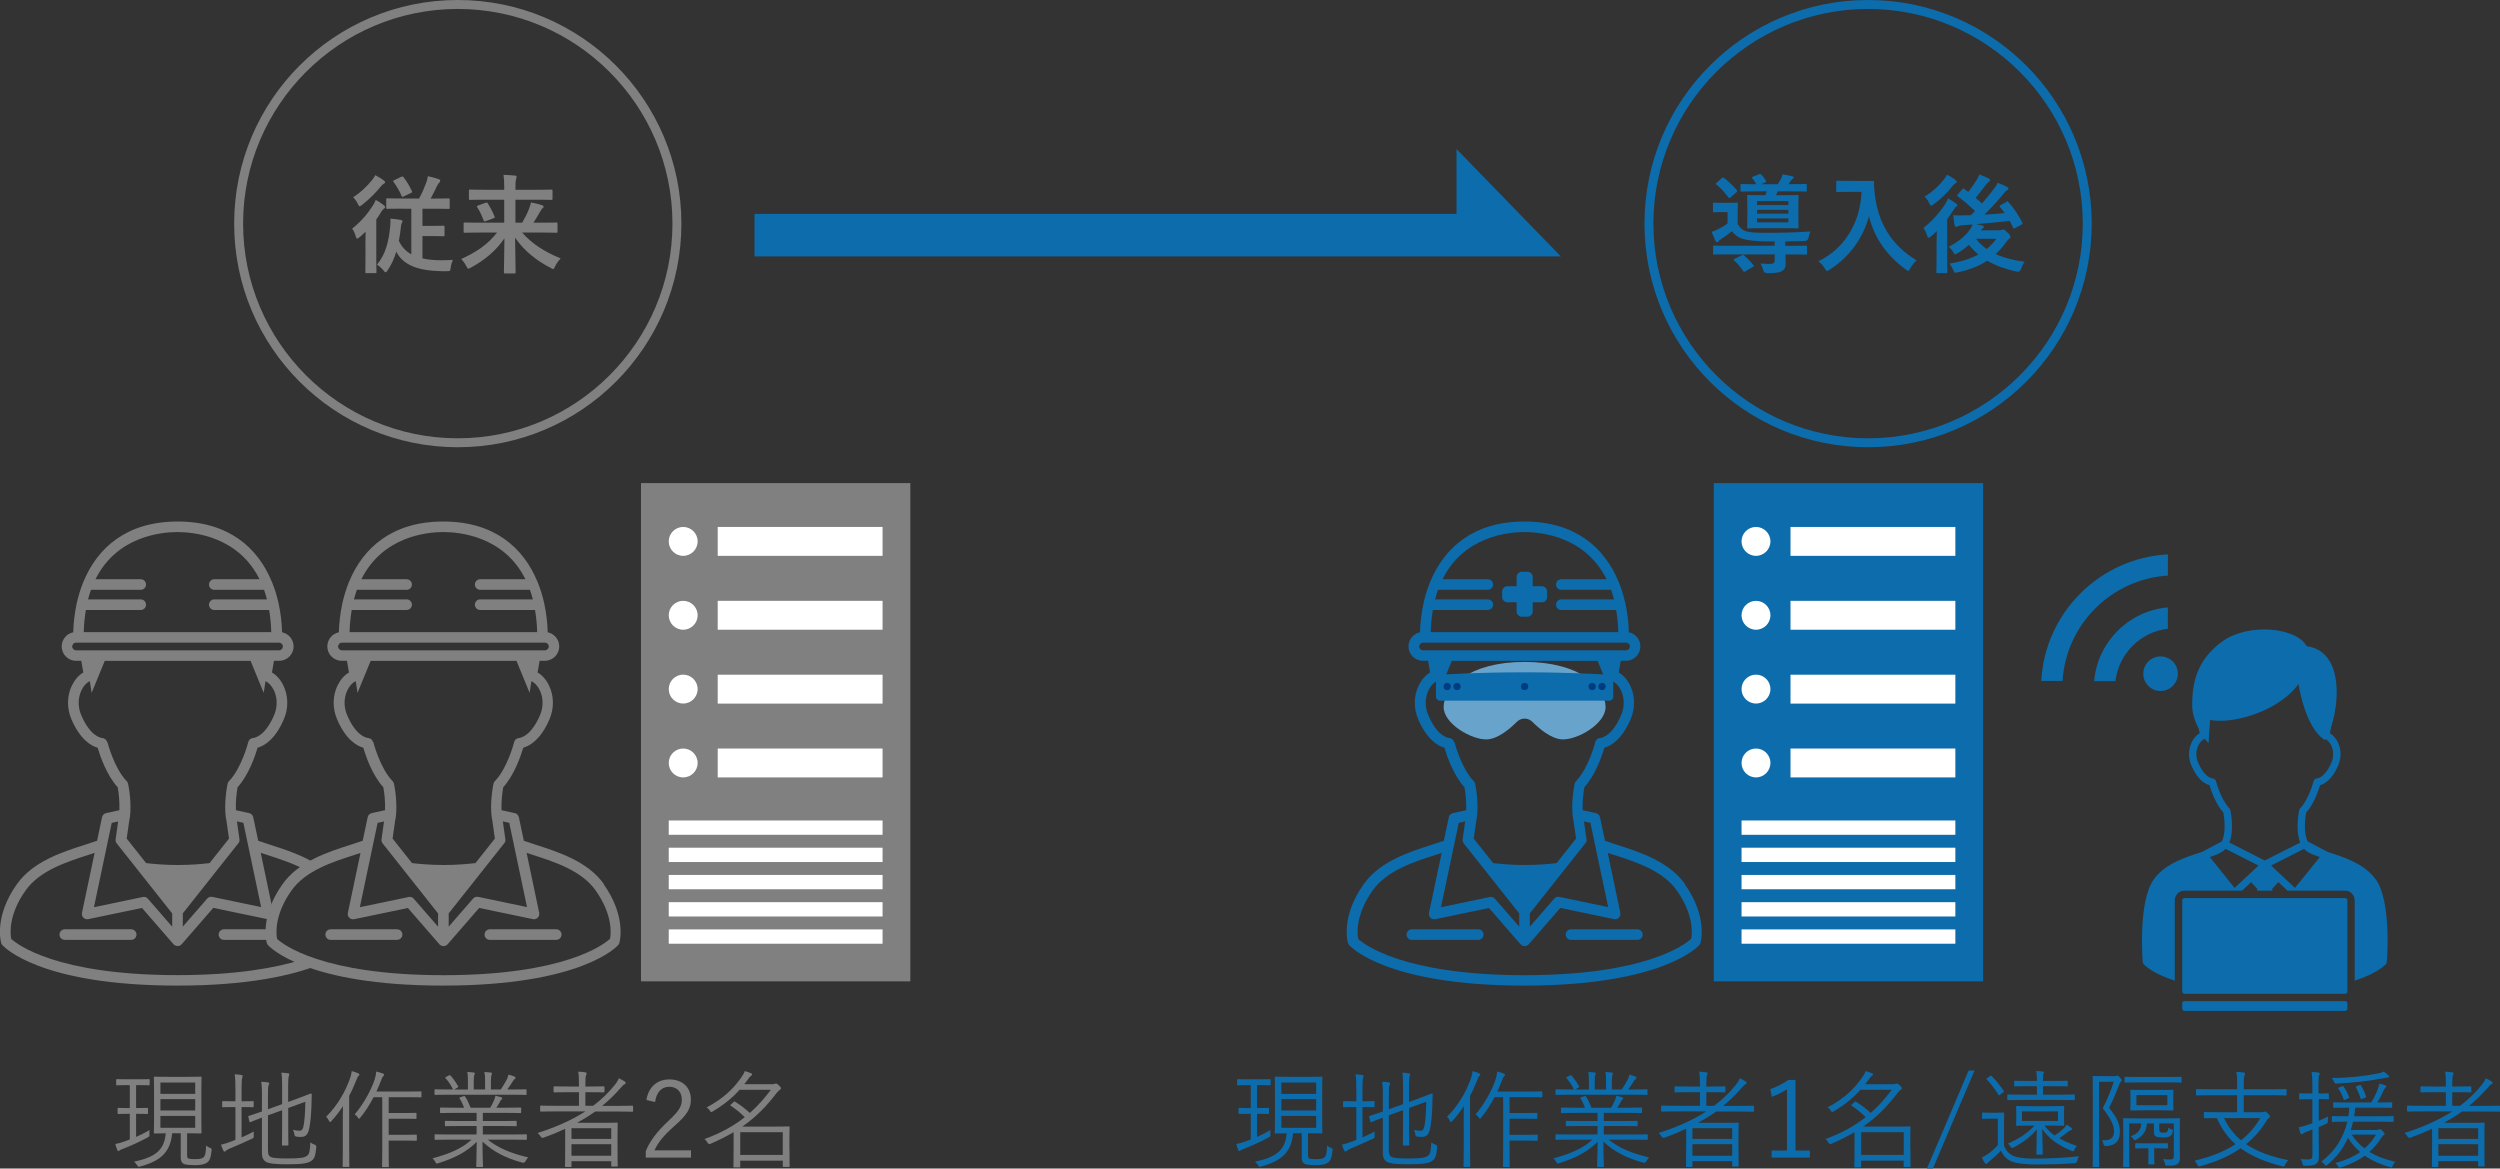 <?xml version="1.0" encoding="UTF-8"?><svg id="_イヤー_2" xmlns="http://www.w3.org/2000/svg" viewBox="0 0 377.31 176.36"><rect x="0" y="0" width="377.31" height="176.36" fill="#333333" stroke="none"/><defs><style>.cls-1{fill:#68a3cb;}.cls-2{fill:#fff;}.cls-3{fill:gray;}.cls-4{fill:#003d80;}.cls-5{fill:#0c6cac;}</style></defs><g id="_イヤー_2-2"><g><g><g><path class="cls-3" d="M46.02,144.9c-.19,0-.38-.01-.56-.03-3.89,1.21-9.83,2.3-18.66,2.3-18.32,0-24.23-4.66-25.11-5.47-.14-.73-.46-3.61,2.18-7.32,2.12-2.99,6.19-4.3,9.46-5.35,.33-.11,.64-.21,.95-.31l-1.91,9.05c-.06,.26,.03,.54,.22,.73,.19,.19,.46,.27,.73,.22l8.11-1.69,4.77,5.49s.06,.06,.09,.08c0,0,.02,.02,.03,.02,.06,.04,.12,.08,.19,.11,0,0,.01,0,.02,0,.02,0,.05,.01,.07,.02,.02,0,.03,.01,.05,.01,.05,.01,.1,.02,.16,.02s.1,0,.16-.02c.02,0,.03,0,.05-.01,.02,0,.05-.01,.07-.02,0,0,.01,0,.02,0,.07-.03,.13-.06,.19-.11,0,0,.02-.02,.03-.03,.03-.03,.06-.05,.09-.08l4.77-5.49,8.11,1.69c.26,.06,.54-.03,.73-.22,.19-.19,.27-.46,.22-.73l-1.9-9.05c.31,.1,.62,.2,.95,.31,1.98,.64,4.25,1.37,6.21,2.51,.44-.39,.94-.72,1.47-.97-2.24-1.47-4.9-2.32-7.19-3.06-.65-.21-1.26-.41-1.82-.61l-.75-3.55c-.06-.31-.3-.55-.61-.62l-2.01-.44c-.05-1.32,.11-2.65,.26-3.47,1.68-1.83,2.67-4.79,3.02-5.96,1-.29,2.64-1.23,3.95-4.27,.73-1.68,.7-3.56-.07-5.14-.42-.87-1.03-1.55-1.72-1.95,.02-.1,.04-.2,.06-.31,.08-.42,.16-.91,.25-1.45h.79c1.2,0,2.17-.97,2.17-2.17,0-1.05-.75-1.93-1.74-2.13-.04-1.42-.2-2.84-.5-4.23,0-.08-.02-.16-.05-.23-.22-.99-.51-1.96-.88-2.89-.02-.11-.06-.2-.12-.29-2.11-5.13-6.52-9.08-14.21-9.08s-12.1,3.96-14.21,9.08c-.06,.09-.1,.19-.12,.29-.36,.93-.66,1.9-.88,2.89-.03,.07-.04,.15-.05,.23-.29,1.39-.46,2.81-.5,4.23-.99,.2-1.74,1.08-1.74,2.13,0,1.2,.97,2.17,2.17,2.17h.79c.08,.54,.17,1.03,.25,1.45,.02,.11,.04,.21,.06,.31-.68,.39-1.29,1.08-1.72,1.95-.77,1.58-.79,3.46-.07,5.14,1.31,3.04,2.95,3.99,3.95,4.27,.34,1.17,1.34,4.13,3.02,5.96,.16,.83,.31,2.16,.26,3.47l-2.01,.44c-.31,.07-.55,.31-.61,.62l-.75,3.55c-.56,.2-1.17,.39-1.82,.6-3.5,1.12-7.85,2.53-10.28,5.95-3.49,4.92-2.42,8.72-2.37,8.88,.03,.11,.09,.21,.16,.3,.22,.25,5.58,6.13,26.44,6.13,10.7,0,17.31-1.55,21.25-3.09-.49-.21-.95-.49-1.36-.82-.22,.03-.44,.05-.67,.05Zm-10.04-17.63c.14-.17,.2-.39,.16-.61l-.38-2.69,.97,.21,2.68,12.72-7.37-1.54c-.28-.06-.58,.04-.77,.26l-3.68,4.23v-2l8.38-10.58ZM12.96,92.06h8.28c.44,0,.8-.36,.8-.8s-.36-.8-.8-.8h-7.95c.13-.5,.28-.98,.44-1.44h7.51c.44,0,.8-.36,.8-.8s-.36-.8-.8-.8h-6.83c3.22-6.48,9.9-7.12,12.38-7.12s9.16,.65,12.38,7.12h-6.83c-.44,0-.8,.36-.8,.8s.36,.8,.8,.8h7.51c.16,.45,.31,.93,.44,1.44h-7.95c-.44,0-.8,.36-.8,.8s.36,.8,.8,.8h8.28c.17,1.02,.29,2.13,.32,3.34H12.64c.03-1.21,.15-2.31,.32-3.34Zm-1.48,6.09c-.32,0-.58-.26-.58-.58s.26-.58,.58-.58h30.63c.32,0,.58,.26,.58,.58s-.26,.58-.58,.58H11.48Zm4.68,13.84c-.08-.33-.36-.56-.69-.6-.42-.04-1.9-.41-3.2-3.43-.54-1.26-.53-2.64,.04-3.81,.32-.66,.8-1.16,1.25-1.34l.27,1.76,1.98-4.83h22.01l1.98,4.83,.27-1.76c.45,.18,.93,.69,1.25,1.34,.57,1.16,.58,2.55,.04,3.81-1.3,3.01-2.78,3.39-3.2,3.43-.33,.03-.61,.27-.69,.6,0,.04-1.03,3.98-2.91,5.9-.11,.11-.18,.24-.21,.39-.09,.44-.58,2.92-.25,5.27h.03l.43,3.01-2.93,3.7c-1.08,.13-2.83,.29-4.79,.29s-3.7-.16-4.79-.29l-2.93-3.7,.43-3.01h.03c.33-2.35-.16-4.83-.25-5.27-.03-.15-.11-.28-.21-.39-1.89-1.92-2.9-5.86-2.91-5.9Zm.7,12.2l.97-.21-.38,2.69c-.03,.22,.03,.44,.16,.61l8.38,10.58v2l-3.68-4.23c-.15-.18-.37-.27-.6-.27-.05,0-.11,0-.16,.02l-7.37,1.54,2.68-12.72Z"/><path class="cls-3" d="M41.27,140.25h-7.47c-.44,0-.8,.36-.8,.8s.36,.8,.8,.8h7.45c-.16-.51-.16-1.09,.02-1.6Z"/><path class="cls-3" d="M19.79,140.25H9.78c-.44,0-.8,.36-.8,.8s.36,.8,.8,.8h10.02c.44,0,.8-.36,.8-.8s-.36-.8-.8-.8Z"/></g><g><path class="cls-3" d="M91.16,133.45c-2.43-3.42-6.78-4.82-10.28-5.95-.65-.21-1.26-.41-1.82-.61l-.75-3.55c-.06-.31-.3-.55-.61-.62l-2.01-.44c-.05-1.32,.11-2.65,.26-3.47,1.68-1.83,2.67-4.79,3.02-5.96,1-.29,2.64-1.23,3.95-4.27,.73-1.68,.7-3.56-.07-5.14-.42-.87-1.03-1.55-1.72-1.95,.02-.1,.04-.2,.06-.31,.08-.42,.16-.91,.25-1.45h.79c1.2,0,2.17-.97,2.17-2.17,0-1.05-.75-1.93-1.74-2.13-.04-1.42-.2-2.84-.5-4.23,0-.08-.02-.16-.05-.23-.22-.99-.51-1.96-.88-2.89-.02-.11-.06-.2-.12-.29-2.11-5.13-6.52-9.08-14.21-9.08s-12.1,3.96-14.21,9.08c-.06,.09-.1,.19-.12,.29-.36,.93-.66,1.9-.88,2.89-.03,.07-.04,.15-.05,.23-.29,1.39-.46,2.81-.5,4.23-.99,.2-1.74,1.08-1.74,2.13,0,1.2,.97,2.17,2.17,2.17h.79c.08,.54,.17,1.03,.25,1.45,.02,.11,.04,.21,.06,.31-.68,.39-1.29,1.08-1.72,1.95-.77,1.58-.79,3.46-.07,5.14,1.31,3.04,2.95,3.99,3.95,4.27,.34,1.17,1.34,4.13,3.02,5.96,.16,.83,.31,2.16,.26,3.47l-2.01,.44c-.31,.07-.55,.31-.61,.62l-.75,3.55c-.56,.2-1.17,.39-1.82,.6-3.5,1.12-7.85,2.53-10.28,5.95-3.49,4.92-2.42,8.72-2.37,8.88,.03,.11,.09,.21,.16,.3,.22,.25,5.58,6.13,26.44,6.13s26.22-5.88,26.44-6.13c.08-.09,.13-.19,.16-.3,.05-.16,1.12-3.96-2.37-8.88Zm-15.05-6.18c.14-.17,.2-.39,.16-.61l-.38-2.69,.97,.21,2.68,12.72-7.37-1.54c-.28-.06-.58,.04-.77,.26l-3.68,4.23v-2l8.38-10.58Zm-23.02-35.21h8.28c.44,0,.8-.36,.8-.8s-.36-.8-.8-.8h-7.95c.13-.5,.28-.98,.44-1.44h7.51c.44,0,.8-.36,.8-.8s-.36-.8-.8-.8h-6.83c3.22-6.48,9.9-7.12,12.38-7.12s9.16,.65,12.38,7.12h-6.83c-.44,0-.8,.36-.8,.8s.36,.8,.8,.8h7.51c.16,.45,.31,.93,.44,1.44h-7.95c-.44,0-.8,.36-.8,.8s.36,.8,.8,.8h8.28c.17,1.02,.29,2.13,.32,3.34h-28.31c.03-1.21,.15-2.31,.32-3.34Zm-1.48,6.09c-.32,0-.58-.26-.58-.58s.26-.58,.58-.58h30.63c.32,0,.58,.26,.58,.58s-.26,.58-.58,.58h-30.63Zm4.68,13.84c-.08-.33-.36-.56-.69-.6-.42-.04-1.9-.41-3.2-3.43-.54-1.26-.53-2.64,.04-3.81,.32-.66,.8-1.16,1.25-1.34l.27,1.76,1.98-4.83h22.01l1.98,4.83,.27-1.76c.45,.18,.93,.69,1.25,1.34,.57,1.16,.58,2.55,.04,3.81-1.3,3.01-2.78,3.39-3.2,3.43-.33,.03-.61,.27-.69,.6,0,.04-1.03,3.98-2.91,5.9-.11,.11-.18,.24-.21,.39-.09,.44-.58,2.92-.25,5.27h.03l.43,3.01-2.93,3.7c-1.08,.13-2.83,.29-4.79,.29s-3.7-.16-4.79-.29l-2.93-3.7,.43-3.01h.03c.33-2.35-.16-4.83-.25-5.27-.03-.15-.11-.28-.21-.39-1.89-1.92-2.9-5.86-2.91-5.9Zm.7,12.2l.97-.21-.38,2.69c-.03,.22,.03,.44,.16,.61l8.38,10.58v2l-3.68-4.23c-.15-.18-.37-.27-.6-.27-.05,0-.11,0-.16,.02l-7.37,1.54,2.68-12.72Zm35.05,17.52c-.9,.82-6.81,5.47-25.11,5.47s-24.23-4.66-25.11-5.47c-.14-.73-.46-3.61,2.18-7.32,2.12-2.99,6.19-4.3,9.46-5.35,.33-.11,.64-.21,.95-.31l-1.91,9.05c-.06,.26,.03,.54,.22,.73,.19,.19,.46,.27,.73,.22l8.11-1.69,4.77,5.49s.06,.06,.09,.08c0,0,.02,.02,.03,.02,.06,.04,.12,.08,.19,.11,0,0,.01,0,.02,0,.02,0,.05,.01,.07,.02,.02,0,.03,.01,.05,.01,.05,.01,.1,.02,.16,.02s.1,0,.16-.02c.02,0,.03,0,.05-.01,.02,0,.05-.01,.07-.02,0,0,.01,0,.02,0,.07-.03,.13-.06,.19-.11,0,0,.02-.02,.03-.03,.03-.03,.06-.05,.09-.08l4.77-5.49,8.11,1.69c.26,.06,.54-.03,.73-.22,.19-.19,.27-.46,.22-.73l-1.9-9.05c.31,.1,.62,.2,.95,.31,3.27,1.05,7.34,2.36,9.46,5.35,2.64,3.72,2.32,6.59,2.18,7.32Z"/><path class="cls-3" d="M83.95,140.25h-10.02c-.44,0-.8,.36-.8,.8s.36,.8,.8,.8h10.02c.44,0,.8-.36,.8-.8s-.36-.8-.8-.8Z"/><path class="cls-3" d="M59.93,140.25h-10.02c-.44,0-.8,.36-.8,.8s.36,.8,.8,.8h10.02c.44,0,.8-.36,.8-.8s-.36-.8-.8-.8Z"/></g><g><rect class="cls-3" x="96.74" y="72.91" width="40.65" height="75.2"/><circle class="cls-2" cx="103.11" cy="81.71" r="2.18"/><rect class="cls-2" x="108.32" y="79.53" width="24.88" height="4.36"/><circle class="cls-2" cx="103.11" cy="92.86" r="2.18"/><rect class="cls-2" x="108.32" y="90.68" width="24.88" height="4.36"/><circle class="cls-2" cx="103.11" cy="104" r="2.18"/><rect class="cls-2" x="108.32" y="101.83" width="24.88" height="4.36"/><circle class="cls-2" cx="103.11" cy="115.15" r="2.18"/><rect class="cls-2" x="108.32" y="112.97" width="24.88" height="4.36"/><rect class="cls-2" x="100.93" y="123.83" width="32.27" height="2.16"/><rect class="cls-2" x="100.93" y="127.94" width="32.27" height="2.16"/><rect class="cls-2" x="100.93" y="132.05" width="32.27" height="2.16"/><rect class="cls-2" x="100.93" y="136.16" width="32.27" height="2.16"/><rect class="cls-2" x="100.93" y="140.27" width="32.27" height="2.16"/></g></g><g><g><rect class="cls-5" x="229.68" y="87.09" width=".83" height="5.19"/><rect class="cls-5" x="229.68" y="87.09" width=".83" height="5.19" transform="translate(319.79 -140.41) rotate(90)"/><path class="cls-5" d="M227.51,90.9h1.38v1.38c0,.44,.36,.8,.8,.8h.83c.44,0,.8-.36,.8-.8v-1.38h1.38c.44,0,.8-.36,.8-.8v-.83c0-.44-.36-.8-.8-.8h-1.38v-1.38c0-.44-.36-.8-.8-.8h-.83c-.44,0-.8,.36-.8,.8v1.38h-1.38c-.44,0-.8,.36-.8,.8v.83c0,.44,.36,.8,.8,.8Z"/><g><path class="cls-5" d="M254.33,133.45c-2.43-3.42-6.78-4.82-10.28-5.95-.65-.21-1.26-.41-1.82-.61l-.75-3.55c-.06-.31-.3-.55-.61-.62l-2.01-.44c-.05-1.32,.11-2.65,.26-3.47,1.68-1.83,2.67-4.79,3.02-5.96,1-.29,2.64-1.23,3.95-4.27,.73-1.68,.7-3.56-.07-5.14-.42-.87-1.03-1.55-1.72-1.95,.02-.1,.04-.2,.06-.31,.08-.42,.16-.91,.25-1.45h.79c1.2,0,2.17-.97,2.17-2.17,0-1.05-.75-1.93-1.74-2.13-.04-1.42-.2-2.84-.5-4.23,0-.08-.02-.16-.05-.23-.22-.99-.51-1.96-.88-2.89-.02-.11-.06-.2-.12-.29-2.11-5.13-6.52-9.08-14.21-9.08s-12.1,3.96-14.21,9.08c-.06,.09-.1,.19-.12,.29-.36,.93-.66,1.9-.88,2.89-.03,.07-.04,.15-.05,.23-.29,1.39-.46,2.81-.5,4.23-.99,.2-1.74,1.08-1.74,2.13,0,1.2,.97,2.17,2.17,2.17h.79c.08,.54,.17,1.03,.25,1.45,.02,.11,.04,.21,.06,.31-.68,.39-1.29,1.08-1.72,1.95-.77,1.58-.79,3.46-.07,5.14,1.31,3.04,2.95,3.99,3.95,4.27,.34,1.17,1.34,4.13,3.02,5.96,.16,.83,.31,2.16,.26,3.47l-2.01,.44c-.31,.07-.55,.31-.61,.62l-.75,3.55c-.56,.2-1.17,.39-1.82,.6-3.5,1.12-7.85,2.53-10.28,5.95-3.49,4.92-2.42,8.72-2.37,8.88,.03,.11,.09,.21,.16,.3,.22,.25,5.58,6.13,26.44,6.13s26.22-5.88,26.44-6.13c.08-.09,.13-.19,.16-.3,.05-.16,1.12-3.96-2.37-8.88Zm-15.05-6.18c.14-.17,.2-.39,.16-.61l-.38-2.69,.97,.21,2.68,12.72-7.37-1.54c-.28-.06-.58,.04-.77,.26l-3.68,4.23v-2l8.38-10.58Zm-23.02-35.21h8.28c.44,0,.8-.36,.8-.8s-.36-.8-.8-.8h-7.95c.13-.5,.28-.98,.44-1.44h7.51c.44,0,.8-.36,.8-.8s-.36-.8-.8-.8h-6.83c3.22-6.48,9.9-7.12,12.38-7.12s9.16,.65,12.38,7.12h-6.83c-.44,0-.8,.36-.8,.8s.36,.8,.8,.8h7.51c.16,.45,.31,.93,.44,1.44h-7.95c-.44,0-.8,.36-.8,.8s.36,.8,.8,.8h8.28c.17,1.02,.29,2.13,.32,3.34h-28.31c.03-1.21,.15-2.31,.32-3.34Zm-1.48,6.09c-.32,0-.58-.26-.58-.58s.26-.58,.58-.58h30.63c.32,0,.58,.26,.58,.58s-.26,.58-.58,.58h-30.63Zm4.68,13.84c-.08-.33-.36-.56-.69-.6-.42-.04-1.9-.41-3.2-3.43-.54-1.26-.53-2.64,.04-3.81,.32-.66,.8-1.16,1.25-1.34l.27,1.76,1.98-4.83h22.01l1.98,4.83,.27-1.76c.45,.18,.93,.69,1.25,1.34,.57,1.16,.58,2.55,.04,3.81-1.3,3.01-2.78,3.39-3.2,3.43-.33,.03-.61,.27-.69,.6,0,.04-1.03,3.98-2.91,5.9-.11,.11-.18,.24-.21,.39-.09,.44-.58,2.92-.25,5.27h.03l.43,3.01-2.93,3.7c-1.08,.13-2.83,.29-4.79,.29s-3.7-.16-4.79-.29l-2.93-3.7,.43-3.01h.03c.33-2.35-.16-4.83-.25-5.27-.03-.15-.11-.28-.21-.39-1.89-1.92-2.9-5.86-2.91-5.9Zm.7,12.2l.97-.21-.38,2.69c-.03,.22,.03,.44,.16,.61l8.38,10.58v2l-3.68-4.23c-.15-.18-.37-.27-.6-.27-.05,0-.11,0-.16,.02l-7.37,1.54,2.68-12.72Zm35.05,17.52c-.9,.82-6.81,5.47-25.11,5.47s-24.23-4.66-25.11-5.47c-.14-.73-.46-3.61,2.18-7.32,2.12-2.99,6.19-4.3,9.46-5.35,.33-.11,.64-.21,.95-.31l-1.91,9.05c-.06,.26,.03,.54,.22,.73,.19,.19,.46,.27,.73,.22l8.11-1.69,4.77,5.49s.06,.06,.09,.08c0,0,.02,.02,.03,.02,.06,.04,.12,.08,.19,.11,0,0,.01,0,.02,0,.02,0,.05,.01,.07,.02,.02,0,.03,.01,.05,.01,.05,.01,.1,.02,.16,.02s.1,0,.16-.02c.02,0,.03,0,.05-.01,.02,0,.05-.01,.07-.02,0,0,.01,0,.02,0,.07-.03,.13-.06,.19-.11,0,0,.02-.02,.03-.03,.03-.03,.06-.05,.09-.08l4.77-5.49,8.11,1.69c.26,.06,.54-.03,.73-.22,.19-.19,.27-.46,.22-.73l-1.9-9.05c.31,.1,.62,.2,.95,.31,3.27,1.05,7.34,2.36,9.46,5.35,2.64,3.72,2.32,6.59,2.18,7.32Z"/><path class="cls-5" d="M247.12,140.25h-10.02c-.44,0-.8,.36-.8,.8s.36,.8,.8,.8h10.02c.44,0,.8-.36,.8-.8s-.36-.8-.8-.8Z"/><path class="cls-5" d="M223.1,140.25h-10.02c-.44,0-.8,.36-.8,.8s.36,.8,.8,.8h10.02c.44,0,.8-.36,.8-.8s-.36-.8-.8-.8Z"/></g><g><path class="cls-1" d="M230.1,99.9c-8.39,0-12.22,3.83-12.22,6.82,0,2.52,4.25,4.98,6.57,4.87,1.61-.08,3.36-1.53,4.48-2.65,.65-.65,1.69-.65,2.34,0,1.12,1.12,2.87,2.57,4.48,2.65,2.32,.11,6.57-2.35,6.57-4.87,0-2.99-3.83-6.82-12.22-6.82Z"/><g><path class="cls-5" d="M242.88,105.75h-25.56c-.33,0-.6-.27-.6-.6v-2.7c0-.32,.24-.58,.56-.6,1.52-.11,6.06-.38,12.82-.38s11.31,.28,12.82,.38c.31,.02,.56,.28,.56,.6v2.7c0,.33-.27,.6-.6,.6Z"/><circle class="cls-4" cx="218.42" cy="103.61" r=".55"/><circle class="cls-4" cx="219.9" cy="103.61" r=".55"/><circle class="cls-4" cx="230.1" cy="103.61" r=".55"/><circle class="cls-4" cx="241.78" cy="103.61" r=".55"/><circle class="cls-4" cx="240.3" cy="103.61" r=".55"/></g></g></g><g><path class="cls-5" d="M348.14,97.54c-1.51-2.86-8.79-3.57-12.72-.75-3.95,2.83-4.57,6.43-4.57,9.68,0,2.88,2.47,5.71,2.47,5.71l.23-3.51c4,.7,10.75-1.69,13.35-5.45,0,0,.93,6.57,3.98,8.47,1.84-2.39,3.81-13.28-2.73-14.16Z"/><g><path class="cls-5" d="M329.35,135.88v13.77c0,.19,.15,.34,.34,.34h24.25c.19,0,.34-.15,.34-.34v-13.77c0-.18-.15-.34-.34-.34h-24.25c-.19,0-.34,.15-.34,.34Z"/><path class="cls-5" d="M358.56,132.74c-1.68-2.37-4.69-3.33-7.1-4.11l-.09-.03-.11-.04-2.96-1.57c-.64-1.2-.44-3.34-.24-4.36,1.16-1.27,1.85-3.31,2.09-4.12,.69-.2,1.82-.85,2.73-2.95,.5-1.16,.49-2.46-.05-3.55-.29-.6-.72-1.07-1.19-1.35,.01-.07,.03-.14,.04-.22,.35-1.93,1.08-5.94-1.44-9.64-2.8-4.11-6.83-4.55-8.43-4.55s-5.64,.44-8.43,4.55c-2.52,3.7-1.79,7.71-1.44,9.64,.01,.08,.03,.15,.04,.22-.47,.27-.9,.75-1.19,1.35-.53,1.09-.55,2.39-.05,3.55,.91,2.1,2.04,2.76,2.73,2.95,.24,.81,.93,2.85,2.09,4.12,.19,1.03,.39,3.16-.24,4.36l-2.96,1.57-.11,.04-.09,.03c-1.21,.39-2.56,.83-3.83,1.46-.12,.06-.23,.12-.35,.18-.04,.02-.08,.04-.12,.06-1.08,.6-2.07,1.37-2.81,2.4-2.37,3.34-1.69,12.09-1.66,12.46,0,.12,.06,.23,.13,.32,.08,.1,1.26,1.38,4.71,2.5v-12.15c0-.79,.65-1.44,1.44-1.44h8.71l1.37-1.28,.95,1.03-.07,.25h2.35l-.07-.25,.95-1.03,1.37,1.28h8.71c.79,0,1.44,.65,1.44,1.44v12.15c3.46-1.13,4.63-2.41,4.72-2.51,.08-.09,.12-.2,.13-.32,.03-.37,.72-9.12-1.66-12.46Zm-21.31,1.26l-3.74-4.65c.67-.23,1.27-.45,1.74-.72,.25-.14,.45-.32,.63-.52l4.98,2.52-3.6,3.37Zm-.79-6.84c.76-1.86,.23-4.52,.15-4.91-.02-.1-.07-.2-.15-.27-1.3-1.33-2.01-4.05-2.01-4.08-.06-.22-.25-.39-.48-.41-.29-.03-1.31-.29-2.21-2.37-.37-.87-.37-1.83,.03-2.63,.24-.49,.61-.87,.95-.96,.27-.07,.45-.34,.41-.61-.03-.19-.07-.41-.12-.67-.35-1.92-1-5.5,1.26-8.82,2.5-3.67,6.09-4.07,7.52-4.07s5.02,.4,7.52,4.07c2.26,3.33,1.61,6.9,1.26,8.82-.05,.26-.09,.48-.12,.67-.04,.28,.13,.54,.41,.61,.34,.09,.71,.47,.95,.96,.39,.81,.4,1.76,.03,2.63-.9,2.08-1.92,2.34-2.21,2.37-.23,.02-.42,.19-.48,.41,0,.03-.71,2.75-2.01,4.08-.07,.07-.12,.17-.15,.27-.08,.39-.6,3.05,.15,4.91l-5.35,2.71-5.35-2.71Zm9.9,6.84l-3.6-3.37,4.98-2.52c.18,.2,.39,.38,.63,.52,.47,.27,1.07,.49,1.74,.72l-3.74,4.65Z"/><path class="cls-5" d="M329.69,151.09c-.19,0-.34,.15-.34,.34v.8c0,.19,.15,.34,.34,.34h24.25c.19,0,.34-.15,.34-.34v-.8c0-.18-.15-.34-.34-.34h-24.25Z"/></g></g><g><rect class="cls-5" x="258.65" y="72.91" width="40.65" height="75.2"/><circle class="cls-2" cx="265.02" cy="81.71" r="2.18"/><rect class="cls-2" x="270.23" y="79.53" width="24.88" height="4.36"/><circle class="cls-2" cx="265.02" cy="92.86" r="2.18"/><rect class="cls-2" x="270.23" y="90.68" width="24.88" height="4.36"/><circle class="cls-2" cx="265.02" cy="104" r="2.18"/><rect class="cls-2" x="270.23" y="101.83" width="24.88" height="4.36"/><circle class="cls-2" cx="265.02" cy="115.15" r="2.18"/><rect class="cls-2" x="270.23" y="112.97" width="24.88" height="4.36"/><rect class="cls-2" x="262.84" y="123.83" width="32.27" height="2.16"/><rect class="cls-2" x="262.84" y="127.94" width="32.27" height="2.16"/><rect class="cls-2" x="262.84" y="132.05" width="32.27" height="2.16"/><rect class="cls-2" x="262.84" y="136.16" width="32.27" height="2.16"/><rect class="cls-2" x="262.84" y="140.27" width="32.27" height="2.16"/></g><g><path class="cls-5" d="M308.08,102.78c.53-10.29,8.81-18.57,19.11-19.11v3.2c-8.53,.53-15.38,7.37-15.9,15.9h-3.2Z"/><path class="cls-5" d="M316.06,102.79c.24-2.86,1.48-5.52,3.54-7.58,2.06-2.06,4.72-3.29,7.58-3.54v3.22c-4.13,.48-7.42,3.77-7.91,7.91h-3.22Z"/><circle class="cls-5" cx="326.08" cy="101.68" r="2.61"/></g></g><polygon class="cls-5" points="219.82 22.49 219.82 32.29 113.87 32.29 113.87 38.7 235.57 38.7 219.82 22.49"/><g><g><path class="cls-5" d="M269.47,38.4c0,.49,.03,.89,.03,1.36,0,.62-.21,.97-.6,1.18-.36,.18-.83,.29-2.16,.29q-.49,0-.6-.39c-.13-.45-.29-.84-.45-1.07,.58,.05,1.15,.06,1.47,.06,.47,0,.68-.15,.68-.52v-.92h-7.1c-1.46,0-1.94,.03-2.04,.03-.15,0-.16-.02-.16-.18v-.99c0-.18,.02-.19,.16-.19,.1,0,.58,.03,2.04,.03h7.1v-.65h-1.13c-1.72,0-3.1-.19-3.79-.42-.71-.24-1.13-.6-1.54-1.13-.49,.42-1.07,.84-1.67,1.22-.15,.1-.24,.19-.32,.31-.06,.1-.13,.15-.23,.15s-.16-.05-.24-.19c-.21-.44-.37-.83-.6-1.39,.34-.1,.68-.24,.92-.36,.5-.24,1.05-.57,1.49-.92v-1.7h-.86c-.86,0-1.07,.03-1.18,.03-.15,0-.16-.02-.16-.18v-1.1c0-.16,.02-.18,.16-.18,.11,0,.32,.03,1.18,.03h1.05c.86,0,1.09-.03,1.18-.03,.18,0,.19,.02,.19,.18,0,.1-.03,.41-.03,1.12v1.93c.31,.53,.62,.86,1.23,1.09,.49,.16,1.44,.24,2.98,.24,2.28,0,4.55-.05,6.77-.21-.13,.28-.23,.63-.28,.92q-.1,.52-.62,.53c-1,.03-1.98,.05-2.9,.06v.66h1.05c1.46,0,1.96-.03,2.06-.03,.16,0,.18,.02,.18,.19v.99c0,.16-.02,.18-.18,.18-.1,0-.6-.03-2.06-.03h-1.05Zm-9.61-11.51c.13-.11,.19-.15,.32-.05,.66,.5,1.34,1.13,1.93,1.83,.05,.06,.08,.11,.08,.16,0,.06-.03,.11-.11,.19l-.88,.76c-.1,.08-.16,.13-.21,.13-.03,0-.08-.05-.13-.11-.6-.79-1.18-1.44-1.8-1.94-.07-.05-.11-.1-.11-.13,0-.05,.05-.1,.15-.18l.76-.66Zm3,11.64c.19-.1,.23-.1,.37,.02,.5,.44,.99,.92,1.41,1.47,.1,.13,.08,.18-.1,.28l-1.12,.65c-.18,.1-.23,.11-.32-.03-.37-.55-.86-1.15-1.36-1.59-.07-.06-.1-.1-.1-.13,0-.05,.05-.1,.16-.15l1.05-.52Zm2.2-9.64c-1.57,0-2.11,.03-2.2,.03-.16,0-.18,0-.18-.16v-.81c0-.16,.02-.18,.18-.18,.1,0,.63,.03,2.2,.03-.13-.28-.34-.58-.6-.89-.11-.15-.05-.18,.15-.26l.88-.36c.16-.06,.21-.05,.34,.08,.26,.28,.49,.55,.68,.88,.08,.15,.06,.21-.11,.29l-.6,.26h2.5c.16-.24,.31-.47,.44-.71,.13-.23,.23-.47,.29-.78,.54,.08,1.05,.19,1.47,.29,.13,.03,.21,.08,.21,.16,0,.11-.08,.19-.18,.26-.11,.08-.21,.21-.29,.32l-.31,.45h.34c1.59,0,2.14-.03,2.24-.03,.16,0,.18,.02,.18,.18v.79c0,.16-.02,.18-.18,.18-.1,0-.65-.03-2.24-.03h-1.98c-.08,.23-.16,.42-.24,.58h1.2c1.43,0,1.93-.03,2.04-.03,.15,0,.16,.02,.16,.18,0,.1-.03,.45-.03,1.34v1.98c0,.89,.03,1.26,.03,1.36,0,.16-.02,.18-.16,.18-.11,0-.62-.03-2.04-.03h-3.35c-1.43,0-1.93,.03-2.04,.03-.16,0-.18-.02-.18-.18,0-.11,.03-.47,.03-1.36v-1.98c0-.89-.03-1.25-.03-1.34,0-.16,.02-.18,.18-.18,.11,0,.62,.03,2.04,.03h.53c.08-.19,.16-.37,.21-.58h-1.57Zm.13,1.46v.6h4.72v-.6h-4.72Zm4.72,1.9v-.58h-4.72v.58h4.72Zm0,.71h-4.72v.6h4.72v-.6Z"/><path class="cls-5" d="M281.02,27.32c1.17,0,1.52-.03,1.62-.03,.15,0,.21,.03,.21,.19-.03,.58,0,1.02,.1,1.8,.5,4.38,2.5,7.71,6.3,10.01-.29,.28-.66,.68-.96,1.23-.13,.26-.19,.37-.29,.37-.08,0-.19-.08-.37-.21-2.95-2.17-4.75-4.81-5.56-8.04-.88,3.32-3.03,6.26-5.96,8.07-.19,.11-.29,.19-.37,.19-.11,0-.18-.13-.34-.39-.26-.44-.63-.83-.96-1.07,4.02-1.98,6.3-5.85,6.51-10.48h-2.01c-1.17,0-1.52,.03-1.62,.03-.18,0-.19-.02-.19-.18v-1.36c0-.16,.02-.18,.19-.18,.1,0,.45,.03,1.62,.03h2.07Z"/><path class="cls-5" d="M292.28,36.67c0-.5,.02-1.2,.03-1.8-.29,.29-.58,.57-.88,.81-.18,.13-.29,.21-.37,.21s-.15-.1-.21-.32c-.13-.45-.36-.92-.55-1.17,1.26-1,2.46-2.33,3.27-3.6,.16-.24,.32-.55,.42-.86,.44,.23,.84,.49,1.2,.75,.15,.11,.21,.18,.21,.29,0,.08-.03,.13-.11,.18-.13,.08-.23,.19-.36,.39-.32,.52-.68,1.04-1.05,1.52v5.98c0,1.3,.03,1.91,.03,1.99,0,.16-.02,.18-.18,.18h-1.33c-.15,0-.16-.02-.16-.18,0-.1,.03-.7,.03-1.99v-2.38Zm2.82-9.53c.15,.1,.23,.18,.23,.29s-.1,.18-.26,.28c-.11,.06-.26,.19-.44,.44-.75,.92-1.64,1.85-2.79,2.69-.18,.13-.29,.19-.37,.19-.11,0-.2-.11-.31-.39-.18-.39-.45-.75-.7-.96,1.13-.68,2.12-1.59,2.9-2.56,.23-.29,.36-.5,.47-.75,.47,.19,.86,.47,1.26,.76Zm7.68,3.31c.18-.11,.21-.1,.31,.02,.91,1,1.57,2.06,2.12,3.11,.08,.16,.05,.21-.11,.31l-.97,.53c-.19,.11-.23,.11-.31-.06-.16-.34-.32-.68-.5-1.02-1.62,.19-3.48,.36-5.07,.49,.34,.06,.62,.13,.89,.19,.18,.05,.28,.11,.28,.23,0,.1-.07,.18-.2,.24-.06,.03-.16,.13-.26,.26h2.82c.16,0,.26-.02,.34-.05,.06-.03,.15-.06,.23-.06,.13,0,.24,.08,.65,.47,.36,.37,.42,.5,.42,.65,0,.13-.05,.21-.18,.29-.13,.06-.26,.21-.49,.53-.47,.66-.99,1.25-1.56,1.77,1.18,.55,2.62,.91,4.38,1.17-.23,.28-.42,.68-.55,1.09q-.16,.49-.66,.39c-1.72-.39-3.19-.91-4.44-1.65-1.23,.79-2.67,1.38-4.44,1.75-.49,.1-.5,.1-.7-.37-.15-.36-.32-.65-.57-.94,1.73-.28,3.18-.73,4.38-1.38-.52-.42-.99-.91-1.43-1.46-.52,.47-1.1,.89-1.7,1.25-.19,.11-.29,.18-.37,.18-.11,0-.18-.11-.32-.37-.18-.29-.41-.55-.65-.78,1.46-.76,2.37-1.49,3.08-2.43,.16-.19,.37-.55,.52-.92-.47,.05-.91,.08-1.3,.1-.41,.03-.73,.08-.88,.15-.11,.05-.21,.11-.31,.11-.15,0-.21-.13-.24-.29-.08-.47-.15-.97-.19-1.47,.42,.03,.89,.05,1.28,.03,.45,0,.91-.02,1.38-.03l.62-.63c-.88-.84-1.67-1.51-2.58-2.19-.07-.05-.1-.1-.1-.15s.03-.1,.11-.19l.65-.76c.13-.16,.16-.15,.29-.05,.19,.16,.41,.31,.62,.45,.37-.49,.78-1.04,1.23-1.75,.16-.26,.29-.53,.42-.88,.47,.16,1.02,.39,1.41,.6,.15,.08,.21,.16,.21,.28,0,.1-.08,.19-.19,.26-.13,.06-.26,.18-.47,.47-.5,.66-.99,1.31-1.51,1.93,.34,.28,.66,.55,.96,.84,.66-.76,1.26-1.49,1.81-2.22,.19-.24,.42-.58,.55-.91,.53,.21,1.02,.42,1.39,.6,.18,.1,.24,.16,.24,.28s-.08,.21-.21,.26c-.15,.06-.28,.21-.57,.57-.76,.97-1.77,2.03-2.84,3.1,1.04-.06,2.06-.13,3.06-.23-.23-.31-.47-.62-.71-.92-.11-.13-.08-.19,.1-.29l.83-.45Zm-4.55,5.59c.45,.6,.99,1.1,1.6,1.54,.55-.45,1.04-.96,1.46-1.54h-3.06Z"/></g><path class="cls-5" d="M281.94,1.35c17.87,0,32.4,14.53,32.4,32.4s-14.53,32.4-32.4,32.4-32.4-14.53-32.4-32.4S264.08,1.35,281.94,1.35m0-1.35c-18.64,0-33.75,15.11-33.75,33.75s15.11,33.75,33.75,33.75,33.75-15.11,33.75-33.75S300.58,0,281.94,0h0Z"/></g><g><g><path class="cls-3" d="M55.15,36.67c0-.47,.02-1.13,.03-1.7-.29,.29-.62,.58-.92,.84-.18,.13-.29,.21-.37,.21s-.13-.1-.2-.34c-.11-.44-.34-.94-.55-1.17,1.28-.99,2.33-2.22,3.13-3.48,.16-.24,.32-.57,.44-.86,.42,.23,.83,.5,1.2,.78,.15,.11,.21,.18,.21,.31,0,.11-.03,.16-.18,.24-.13,.1-.28,.24-.45,.55-.2,.36-.44,.71-.7,1.07v5.93c0,1.3,.03,1.91,.03,2.01,0,.15-.02,.16-.16,.16h-1.34c-.16,0-.18-.02-.18-.16,0-.11,.02-.71,.02-2.01v-2.38Zm2.74-9.46c.15,.1,.23,.18,.23,.29,0,.1-.05,.16-.16,.21-.16,.08-.29,.19-.49,.44-.7,.86-1.64,1.85-2.82,2.77-.18,.13-.29,.21-.37,.21-.1,0-.16-.11-.28-.37-.16-.36-.47-.76-.7-.99,1.1-.7,2.09-1.64,2.84-2.58,.23-.28,.37-.5,.5-.75,.45,.23,.83,.47,1.25,.76Zm2.75,4.28c-1.54,0-2.09,.03-2.19,.03-.15,0-.16-.02-.16-.16v-1.25c0-.16,.02-.18,.16-.18,.1,0,.65,.03,2.19,.03h2.61c.45-.81,.79-1.62,1.07-2.37,.1-.26,.19-.58,.26-1,.6,.13,1.12,.28,1.65,.45,.13,.05,.21,.13,.21,.23,0,.11-.06,.19-.13,.28-.13,.11-.24,.29-.36,.52-.24,.52-.52,1.12-.96,1.9h.49c1.56,0,2.09-.03,2.21-.03,.16,0,.18,.02,.18,.18v1.25c0,.15-.02,.16-.18,.16-.11,0-.65-.03-2.21-.03h-1.72v2.59h1.64c1.07,0,1.39-.03,1.49-.03,.18,0,.2,.02,.2,.19v1.23c0,.16-.02,.18-.2,.18-.1,0-.42-.03-1.49-.03h-1.64v3.37c.81,.19,1.75,.28,2.82,.28,.63,0,1.17-.02,1.78-.06-.16,.34-.29,.78-.34,1.18-.06,.52-.08,.52-.58,.53-.39,.02-.81,0-1.21-.02-3.55-.11-5.51-1.12-6.42-2.93-.32,1.07-.76,2.03-1.33,2.85-.11,.18-.19,.26-.28,.26s-.16-.08-.31-.26c-.31-.37-.65-.68-.99-.89,1.33-1.6,1.78-3.56,1.99-5.77,.05-.42,.06-.78,.03-1.17,.57,.03,1.08,.11,1.49,.18,.24,.05,.34,.11,.34,.21s-.06,.19-.11,.28c-.08,.13-.1,.32-.13,.57-.08,.73-.18,1.44-.31,2.11,.42,.91,1.04,1.57,1.88,2.04v-6.89h-1.46Zm-.06-4.81c.16-.06,.23-.06,.32,.06,.5,.65,.91,1.33,1.26,2.09,.07,.16,.07,.19-.13,.29l-1.09,.52c-.21,.1-.24,.11-.32-.06-.34-.78-.75-1.47-1.21-2.11-.11-.15-.08-.19,.1-.28l1.07-.52Z"/><path class="cls-3" d="M72.21,35.1c-1.46,0-1.96,.03-2.06,.03-.16,0-.18-.02-.18-.19v-1.18c0-.16,.02-.18,.18-.18,.1,0,.6,.03,2.06,.03h3.89v-3.47h-2.98c-1.56,0-2.07,.03-2.17,.03-.16,0-.18-.02-.18-.18v-1.2c0-.16,.02-.18,.18-.18,.1,0,.62,.03,2.17,.03h2.98v-.34c0-.94-.02-1.26-.11-1.91,.58,.02,1.18,.05,1.75,.11,.16,.02,.23,.1,.23,.16,0,.16-.06,.31-.1,.45-.05,.21-.08,.52-.08,1.17v.36h3.23c1.56,0,2.07-.03,2.17-.03,.18,0,.2,.02,.2,.18v1.2c0,.16-.02,.18-.2,.18-.1,0-.62-.03-2.17-.03h-3.23v3.47h1.02c.45-.78,.83-1.52,1.07-2.2,.11-.29,.21-.57,.26-.86,.54,.1,1.17,.26,1.64,.41,.2,.06,.26,.15,.26,.26,0,.1-.05,.16-.15,.21-.1,.06-.21,.23-.41,.58-.31,.53-.6,1.04-.97,1.6h1.39c1.46,0,1.96-.03,2.06-.03,.16,0,.18,.02,.18,.18v1.18c0,.18-.02,.19-.18,.19-.1,0-.6-.03-2.06-.03h-3.1c1.46,1.65,3.22,2.82,5.82,3.91-.32,.31-.62,.75-.84,1.18-.13,.29-.18,.41-.29,.41-.08,0-.18-.06-.37-.16-2.16-1.1-4.04-2.61-5.38-4.57,.03,2.35,.08,4.62,.08,5.22,0,.16-.02,.18-.18,.18h-1.41c-.16,0-.18-.02-.18-.18,0-.63,.07-2.84,.08-5.12-1.31,1.91-2.96,3.27-5.06,4.42-.19,.1-.31,.16-.39,.16-.11,0-.16-.11-.31-.39-.23-.45-.47-.76-.76-1.07,2.33-1.05,4.05-2.24,5.4-3.99h-2.8Zm1.09-4.49c.18-.06,.23-.06,.32,.08,.37,.6,.7,1.18,1.02,1.99,.06,.16,.02,.19-.16,.26l-1.17,.44c-.21,.08-.24,.06-.31-.1-.28-.75-.62-1.46-.97-1.99-.1-.16-.06-.21,.13-.28l1.13-.41Z"/></g><path class="cls-3" d="M69.09,1.35c17.87,0,32.4,14.53,32.4,32.4s-14.53,32.4-32.4,32.4-32.4-14.53-32.4-32.4S51.23,1.35,69.09,1.35m0-1.35c-18.64,0-33.75,15.11-33.75,33.75s15.11,33.75,33.75,33.75,33.75-15.11,33.75-33.75S87.73,0,69.09,0h0Z"/></g><g><path class="cls-3" d="M22.59,163.66c0,.13-.02,.14-.13,.14-.1,0-.42-.03-1.57-.03h-.35v3.46h.21c1.06,0,1.36-.03,1.46-.03,.11,0,.13,.02,.13,.13v.67c0,.11-.02,.13-.13,.13-.1,0-.4-.03-1.46-.03h-.21v3.49c.72-.32,1.39-.66,2.03-1.04-.03,.22-.03,.42-.02,.62,.03,.34,0,.34-.24,.48-1.06,.59-2.5,1.25-3.68,1.71-.34,.13-.51,.19-.59,.27-.06,.06-.13,.1-.18,.1s-.1-.03-.14-.14c-.11-.24-.22-.59-.32-.93,.43-.08,.9-.21,1.47-.42,.24-.08,.48-.18,.72-.27v-3.87h-.27c-1.04,0-1.36,.03-1.44,.03-.11,0-.13-.02-.13-.13v-.67c0-.11,.02-.13,.13-.13,.08,0,.4,.03,1.44,.03h.27v-3.46h-.38c-1.14,0-1.47,.03-1.57,.03s-.11-.02-.11-.14v-.67c0-.11,.02-.13,.11-.13s.43,.03,1.57,.03h1.68c1.15,0,1.47-.03,1.57-.03,.11,0,.13,.02,.13,.13v.67Zm5.65,10.6c0,.42,.03,.58,.3,.62,.22,.05,.62,.06,.99,.06,.48,0,.88-.05,1.12-.22,.35-.24,.42-.82,.45-1.82,.21,.16,.42,.27,.61,.35,.24,.11,.26,.13,.22,.4-.1,1.04-.27,1.49-.64,1.78-.34,.27-.95,.42-1.78,.42-.64,0-1.23-.03-1.65-.14-.32-.1-.58-.37-.58-.99v-3.68h-1.3c-.27,2.9-1.78,4.19-4.82,5.01-.1,.03-.16,.05-.21,.05-.1,0-.14-.06-.27-.26-.14-.22-.29-.38-.46-.51,3.04-.66,4.59-1.62,4.79-4.29-1.17,.02-1.58,.03-1.66,.03-.11,0-.13-.02-.13-.13,0-.1,.03-.61,.03-1.97v-4.39c0-1.34-.03-1.87-.03-1.95,0-.13,.02-.14,.13-.14,.1,0,.56,.03,2,.03h2.95c1.42,0,1.89-.03,1.99-.03,.11,0,.13,.02,.13,.14,0,.08-.03,.61-.03,1.95v4.39c0,1.36,.03,1.87,.03,1.97,0,.11-.02,.13-.13,.13-.1,0-.56-.03-1.99-.03h-.06v3.23Zm1.22-10.88h-5.25v1.71h5.25v-1.71Zm0,2.51h-5.25v1.71h5.25v-1.71Zm0,2.53h-5.25v1.79h5.25v-1.79Z"/><path class="cls-3" d="M36.45,171.67c.64-.27,1.27-.58,1.87-.9-.03,.19-.05,.4-.03,.62,.02,.34,0,.35-.27,.48-1.02,.48-2.24,1.01-3.33,1.47-.4,.18-.53,.27-.59,.34s-.14,.13-.22,.13c-.06,0-.13-.06-.18-.18-.13-.26-.24-.56-.35-.88,.46-.08,.94-.24,1.52-.46l.66-.26v-4.95h-.38c-1.09,0-1.39,.03-1.49,.03-.11,0-.13-.02-.13-.13v-.67c0-.11,.02-.13,.13-.13,.1,0,.4,.03,1.49,.03h.38v-1.86c0-1.14-.02-1.57-.11-2.21,.42,.02,.74,.05,1.02,.1,.11,.02,.18,.06,.18,.14s-.03,.16-.06,.29c-.06,.18-.1,.58-.1,1.65v1.89h.21c1.09,0,1.39-.03,1.49-.03,.11,0,.13,.02,.13,.13v.67c0,.11-.02,.13-.13,.13-.1,0-.4-.03-1.49-.03h-.21v4.58Zm4,2.02c0,.56,.13,.78,.43,.93,.27,.14,.88,.22,2.58,.22,1.86,0,2.48-.11,2.87-.4,.37-.27,.45-.72,.51-2.03,.19,.14,.4,.26,.66,.35q.27,.11,.24,.38c-.14,1.44-.32,1.78-.78,2.08-.5,.34-1.28,.5-3.62,.5-1.98,0-2.74-.14-3.12-.34-.42-.19-.69-.58-.69-1.41v-5.3c-1.23,.46-1.65,.66-1.73,.69-.11,.03-.13,.02-.16-.1l-.16-.69c-.03-.11-.02-.13,.08-.16,.08-.03,.59-.16,1.97-.66v-2.11c.02-1.09-.02-1.81-.1-2.37,.4,.02,.7,.03,.99,.08,.14,.03,.22,.08,.22,.14,0,.11-.05,.19-.1,.3-.08,.16-.1,.56-.1,1.81v1.81l2.14-.77v-2.61c0-1.07-.02-1.5-.11-2.14,.4,.02,.72,.05,1.01,.1,.11,.02,.19,.06,.19,.14s-.03,.14-.08,.27c-.06,.19-.1,.59-.1,1.52v2.39l1.38-.5c1.46-.53,1.97-.78,2.05-.78s.13,.05,.13,.13c-.02,.54-.02,.94-.05,1.86-.05,1.22-.13,2.22-.3,3.15-.21,1.15-.62,1.42-1.31,1.42-.21,0-.42-.02-.66-.05q-.27-.03-.3-.35c-.03-.22-.11-.48-.21-.67,.38,.1,.72,.13,.99,.13,.38,0,.54-.24,.66-1.04,.11-.83,.19-1.58,.21-3.33l-2.58,.94v3.06c0,1.68,.03,2.38,.03,2.48,0,.11-.02,.13-.13,.13h-.72c-.11,0-.13-.02-.13-.13,0-.1,.03-.8,.03-2.48v-2.72l-2.14,.77v5.35Z"/><path class="cls-3" d="M51.73,169.32c0-.62,.02-1.57,.03-2.37-.51,.78-1.09,1.55-1.76,2.26-.1,.1-.14,.14-.19,.14s-.1-.05-.14-.16c-.16-.32-.29-.5-.45-.64,1.79-1.79,2.95-3.91,3.62-5.83,.14-.38,.21-.77,.24-1.07,.4,.11,.7,.21,.98,.34,.13,.06,.18,.11,.18,.19s-.03,.13-.13,.21c-.1,.08-.19,.24-.32,.61-.32,.8-.67,1.6-1.09,2.39v8.1c0,1.68,.03,2.42,.03,2.5,0,.11-.02,.13-.11,.13h-.78c-.11,0-.13-.02-.13-.13,0-.08,.03-.82,.03-2.5v-4.16Zm11.89-3.83c0,.11-.02,.13-.13,.13-.08,0-.56-.03-2.03-.03h-2.8v2.39h2.5c1.14,0,1.49-.02,1.57-.02,.11,0,.13,.02,.13,.11v.67c0,.11-.02,.13-.13,.13-.08,0-.43-.03-1.57-.03h-2.5v2.43h2.5c1.17,0,1.52-.03,1.62-.03,.11,0,.13,.02,.13,.13v.67c0,.11-.02,.13-.13,.13-.1,0-.45-.03-1.62-.03h-2.5v1.39c0,1.66,.03,2.42,.03,2.5,0,.1-.02,.11-.13,.11h-.77c-.11,0-.13-.02-.13-.11s.03-.83,.03-2.5v-7.94h-1.31c-.54,1.06-1.23,2.16-1.98,3.06-.1,.13-.14,.19-.21,.19-.05,0-.1-.06-.18-.19-.16-.22-.32-.37-.48-.46,1.36-1.57,2.58-3.86,3.04-5.35,.13-.42,.19-.8,.21-1.12,.4,.1,.69,.18,.98,.29,.13,.05,.21,.1,.21,.18,0,.1-.03,.16-.13,.24s-.21,.29-.34,.66c-.18,.5-.42,1.06-.69,1.65h4.64c1.47,0,1.95-.03,2.03-.03,.11,0,.13,.02,.13,.13v.67Z"/><path class="cls-3" d="M73.6,171.99c1.54,1.23,3.38,2.05,6.12,2.69-.14,.14-.29,.35-.42,.58q-.16,.3-.46,.21c-2.56-.7-4.4-1.66-6.02-3.17,0,2.42,.08,3.43,.08,3.7,0,.11-.02,.13-.13,.13h-.77c-.11,0-.13-.02-.13-.13,0-.27,.06-1.25,.08-3.67-1.58,1.57-3.35,2.45-5.79,3.22-.29,.1-.32,.1-.46-.19-.11-.22-.26-.4-.43-.54,2.62-.69,4.53-1.54,5.89-2.82h-3.33c-1.52,0-2.02,.03-2.1,.03-.13,0-.14-.02-.14-.13v-.58c0-.11,.02-.13,.14-.13,.08,0,.58,.03,2.1,.03h4.1v-1.28h-2.39c-1.63,0-2.19,.03-2.27,.03-.11,0-.13-.02-.13-.11v-.56c0-.13,.02-.14,.13-.14,.08,0,.64,.03,2.27,.03h2.39v-1.23h-3.17c-1.6,0-2.13,.03-2.21,.03-.13,0-.14-.02-.14-.13v-.58c0-.11,.02-.13,.14-.13,.08,0,.61,.03,2.21,.03h1.28c-.19-.54-.43-1.02-.67-1.38-.08-.11-.05-.14,.13-.21l.42-.14c.16-.06,.19-.06,.26,.03,.3,.43,.59,1.04,.85,1.7h2.96c.22-.37,.38-.7,.59-1.17,.08-.19,.13-.37,.19-.64,.29,.06,.53,.13,.85,.22,.1,.03,.18,.1,.18,.18s-.08,.14-.14,.19c-.08,.06-.16,.21-.22,.34-.14,.27-.3,.54-.53,.88h1.39c1.62,0,2.13-.03,2.22-.03,.11,0,.13,.02,.13,.13v.58c0,.11-.02,.13-.13,.13-.1,0-.61-.03-2.22-.03h-3.43v1.23h2.71c1.63,0,2.18-.03,2.27-.03,.11,0,.13,.02,.13,.14v.56c0,.1-.02,.11-.13,.11-.1,0-.64-.03-2.27-.03h-2.71v1.28h4.4c1.52,0,2.02-.03,2.11-.03,.11,0,.13,.02,.13,.13v.58c0,.11-.02,.13-.13,.13-.1,0-.59-.03-2.11-.03h-3.65Zm5.89-6.87c0,.11-.02,.13-.13,.13-.1,0-.59-.03-2.11-.03h-9.43c-1.52,0-2.02,.03-2.1,.03-.13,0-.14-.02-.14-.13v-.58c0-.13,.02-.14,.14-.14,.08,0,.58,.03,2.1,.03h.56c-.35-.7-.7-1.22-1.14-1.7-.06-.08-.06-.13,.1-.21l.43-.22c.11-.06,.16-.06,.22,.02,.4,.43,.8,1.01,1.15,1.62,.05,.1,.03,.13-.1,.21l-.53,.29h2.11v-1.2c0-.58,0-1.04-.1-1.46,.34,.02,.72,.05,.98,.08,.1,.02,.16,.06,.16,.14s-.02,.13-.06,.22c-.06,.11-.1,.4-.1,1.01v1.2h1.71v-1.18c0-.58,0-1.04-.11-1.46,.34,.02,.74,.05,.99,.08,.1,.02,.16,.06,.16,.14,0,.06-.03,.13-.06,.21-.05,.13-.1,.4-.1,1.01v1.2h1.49c.35-.5,.62-.98,.9-1.5,.11-.22,.21-.45,.26-.75,.32,.08,.67,.21,.91,.3,.1,.03,.16,.1,.16,.16,0,.1-.03,.14-.13,.21-.11,.08-.19,.19-.27,.32-.26,.42-.54,.85-.85,1.26h.67c1.52,0,2.02-.03,2.11-.03,.11,0,.13,.02,.13,.14v.58Z"/><path class="cls-3" d="M95.55,167.66c0,.11-.02,.13-.13,.13-.08,0-.59-.03-2.08-.03h-3.52c-.86,.62-1.78,1.18-2.72,1.7h3.89c1.41,0,2.02-.03,2.11-.03,.11,0,.13,.02,.13,.14,0,.08-.03,.5-.03,1.98v1.49c0,2.42,.03,2.82,.03,2.91s-.02,.11-.13,.11h-.72c-.11,0-.13-.02-.13-.11v-.7h-6v.75c0,.11-.02,.13-.13,.13h-.72c-.11,0-.13-.02-.13-.13,0-.08,.03-.56,.03-2.98v-2.66c-1.06,.5-2.13,.94-3.25,1.34q-.29,.11-.46-.18c-.13-.21-.29-.38-.45-.53,2.74-.86,5.15-1.94,7.2-3.25h-4.61c-1.51,0-2,.03-2.08,.03-.11,0-.13-.02-.13-.13v-.67c0-.1,.02-.11,.13-.11,.08,0,.58,.03,2.08,.03h3.65v-2.05h-1.65c-1.47,0-1.95,.03-2.05,.03-.11,0-.13-.02-.13-.13v-.66c0-.11,.02-.13,.13-.13,.1,0,.58,.03,2.05,.03h1.65v-.45c0-.83-.02-1.28-.11-1.79,.42,.02,.75,.05,1.06,.1,.11,.02,.21,.06,.21,.14s-.03,.16-.08,.27c-.08,.19-.11,.54-.11,1.28v.45h.72c1.47,0,1.94-.03,2.03-.03,.11,0,.13,.02,.13,.13v.66c0,.11-.02,.13-.13,.13-.1,0-.56-.03-2.03-.03h-.72v2.05h1.17c1.2-.9,2.27-1.92,3.22-3.09,.35-.43,.51-.69,.66-1.07,.37,.18,.66,.34,.9,.5,.11,.08,.14,.14,.14,.22,0,.06-.06,.14-.16,.18-.21,.08-.38,.32-.69,.66-.87,.98-1.76,1.84-2.71,2.61h2.46c1.49,0,2-.03,2.08-.03,.11,0,.13,.02,.13,.11v.67Zm-3.3,2.61h-6v1.62h6v-1.62Zm0,2.42h-6v1.74h6v-1.74Z"/><path class="cls-3" d="M97.55,166.02c.34-2.03,1.68-3.11,3.47-3.11,1.91,0,3.25,1.12,3.25,3.03,0,1.28-.48,2.24-2.42,3.94-1.73,1.52-2.54,2.56-3.07,3.73h5.51v1.1h-6.83v-.99c.66-1.55,1.68-2.93,3.42-4.55,1.65-1.54,2.02-2.21,2.02-3.23,0-1.18-.77-1.92-1.89-1.92s-1.94,.77-2.14,2.3l-1.31-.3Z"/><path class="cls-3" d="M119.15,173.27c0,2.26,.03,2.64,.03,2.72,0,.11-.02,.13-.13,.13h-.78c-.11,0-.13-.02-.13-.13v-.82h-6.42v.91c0,.1-.02,.11-.13,.11h-.77c-.11,0-.13-.02-.13-.11,0-.08,.03-.54,.03-2.79v-2.42c-1.02,.61-2.18,1.18-3.49,1.76q-.29,.11-.45-.18c-.13-.24-.29-.42-.46-.54,2.58-.93,4.51-2.06,6.08-3.3-.69-.7-1.36-1.23-2.08-1.7-.11-.08-.13-.1,.02-.24l.35-.32c.13-.13,.16-.13,.27-.06,.75,.46,1.46,.99,2.21,1.68,1.25-1.1,2.26-2.29,3.17-3.49h-4.72c-1.02,1.15-2.27,2.19-4.03,3.25-.11,.06-.19,.11-.24,.11-.08,0-.13-.08-.22-.24-.14-.21-.32-.37-.48-.46,2.48-1.33,4.02-2.78,5.25-4.56,.24-.34,.42-.66,.5-.93,.37,.1,.71,.22,.98,.34,.1,.05,.14,.08,.14,.18,0,.08-.08,.14-.18,.21-.13,.08-.22,.18-.43,.48-.19,.27-.38,.53-.58,.77h4.19c.22,0,.3-.02,.38-.05,.05-.02,.11-.05,.19-.05,.11,0,.24,.06,.46,.27,.26,.24,.32,.35,.32,.45s-.06,.18-.19,.24c-.11,.06-.3,.26-.48,.48-1.44,1.89-2.98,3.54-5.17,5.06h4.83c1.44,0,2.1-.03,2.18-.03,.11,0,.13,.02,.13,.11s-.03,.5-.03,1.84v1.31Zm-1.01-2.39h-6.42v3.43h6.42v-3.43Z"/></g><g><path class="cls-5" d="M191.77,163.66c0,.13-.02,.14-.13,.14-.1,0-.42-.03-1.57-.03h-.35v3.46h.21c1.06,0,1.36-.03,1.46-.03,.11,0,.13,.02,.13,.13v.67c0,.11-.02,.13-.13,.13-.1,0-.4-.03-1.46-.03h-.21v3.49c.72-.32,1.39-.66,2.03-1.04-.03,.22-.03,.42-.02,.62,.03,.34,0,.34-.24,.48-1.06,.59-2.5,1.25-3.68,1.71-.34,.13-.51,.19-.59,.27-.06,.06-.13,.1-.18,.1s-.1-.03-.14-.14c-.11-.24-.22-.59-.32-.93,.43-.08,.9-.21,1.47-.42,.24-.08,.48-.18,.72-.27v-3.87h-.27c-1.04,0-1.36,.03-1.44,.03-.11,0-.13-.02-.13-.13v-.67c0-.11,.02-.13,.13-.13,.08,0,.4,.03,1.44,.03h.27v-3.46h-.38c-1.14,0-1.47,.03-1.57,.03s-.11-.02-.11-.14v-.67c0-.11,.02-.13,.11-.13s.43,.03,1.57,.03h1.68c1.15,0,1.47-.03,1.57-.03,.11,0,.13,.02,.13,.13v.67Zm5.65,10.6c0,.42,.03,.58,.3,.62,.22,.05,.62,.06,.99,.06,.48,0,.88-.05,1.12-.22,.35-.24,.42-.82,.45-1.82,.21,.16,.42,.27,.61,.35,.24,.11,.26,.13,.22,.4-.1,1.04-.27,1.49-.64,1.78-.34,.27-.94,.42-1.78,.42-.64,0-1.23-.03-1.65-.14-.32-.1-.58-.37-.58-.99v-3.68h-1.3c-.27,2.9-1.78,4.19-4.82,5.01-.1,.03-.16,.05-.21,.05-.1,0-.14-.06-.27-.26-.14-.22-.29-.38-.46-.51,3.04-.66,4.59-1.62,4.79-4.29-1.17,.02-1.58,.03-1.67,.03-.11,0-.13-.02-.13-.13,0-.1,.03-.61,.03-1.97v-4.39c0-1.34-.03-1.87-.03-1.95,0-.13,.02-.14,.13-.14,.1,0,.56,.03,2,.03h2.95c1.42,0,1.89-.03,1.98-.03,.11,0,.13,.02,.13,.14,0,.08-.03,.61-.03,1.95v4.39c0,1.36,.03,1.87,.03,1.97,0,.11-.02,.13-.13,.13-.1,0-.56-.03-1.98-.03h-.06v3.23Zm1.22-10.88h-5.25v1.71h5.25v-1.71Zm0,2.51h-5.25v1.71h5.25v-1.71Zm0,2.53h-5.25v1.79h5.25v-1.79Z"/><path class="cls-5" d="M205.62,171.67c.64-.27,1.26-.58,1.87-.9-.03,.19-.05,.4-.03,.62,.02,.34,0,.35-.27,.48-1.02,.48-2.24,1.01-3.33,1.47-.4,.18-.53,.27-.59,.34-.06,.06-.14,.13-.22,.13-.06,0-.13-.06-.18-.18-.13-.26-.24-.56-.35-.88,.46-.08,.94-.24,1.52-.46l.66-.26v-4.95h-.38c-1.09,0-1.39,.03-1.49,.03-.11,0-.13-.02-.13-.13v-.67c0-.11,.02-.13,.13-.13,.1,0,.4,.03,1.49,.03h.38v-1.86c0-1.14-.02-1.57-.11-2.21,.42,.02,.74,.05,1.02,.1,.11,.02,.18,.06,.18,.14s-.03,.16-.06,.29c-.06,.18-.1,.58-.1,1.65v1.89h.21c1.09,0,1.39-.03,1.49-.03,.11,0,.13,.02,.13,.13v.67c0,.11-.02,.13-.13,.13-.1,0-.4-.03-1.49-.03h-.21v4.58Zm4,2.02c0,.56,.13,.78,.43,.93,.27,.14,.88,.22,2.58,.22,1.86,0,2.48-.11,2.87-.4,.37-.27,.45-.72,.51-2.03,.19,.14,.4,.26,.66,.35q.27,.11,.24,.38c-.14,1.44-.32,1.78-.78,2.08-.5,.34-1.28,.5-3.62,.5-1.98,0-2.74-.14-3.12-.34-.42-.19-.69-.58-.69-1.41v-5.3c-1.23,.46-1.65,.66-1.73,.69-.11,.03-.13,.02-.16-.1l-.16-.69c-.03-.11-.02-.13,.08-.16,.08-.03,.59-.16,1.97-.66v-2.11c.02-1.09-.02-1.81-.1-2.37,.4,.02,.7,.03,.99,.08,.14,.03,.22,.08,.22,.14,0,.11-.05,.19-.1,.3-.08,.16-.1,.56-.1,1.81v1.81l2.14-.77v-2.61c0-1.07-.02-1.5-.11-2.14,.4,.02,.72,.05,1.01,.1,.11,.02,.19,.06,.19,.14s-.03,.14-.08,.27c-.06,.19-.1,.59-.1,1.52v2.39l1.38-.5c1.46-.53,1.97-.78,2.05-.78s.13,.05,.13,.13c-.02,.54-.02,.94-.05,1.86-.05,1.22-.13,2.22-.3,3.15-.21,1.15-.62,1.42-1.31,1.42-.21,0-.42-.02-.66-.05q-.27-.03-.3-.35c-.03-.22-.11-.48-.21-.67,.38,.1,.72,.13,.99,.13,.38,0,.54-.24,.66-1.04,.11-.83,.19-1.58,.21-3.33l-2.58,.94v3.06c0,1.68,.03,2.38,.03,2.48,0,.11-.02,.13-.13,.13h-.72c-.11,0-.13-.02-.13-.13,0-.1,.03-.8,.03-2.48v-2.72l-2.14,.77v5.35Z"/><path class="cls-5" d="M220.9,169.32c0-.62,.02-1.57,.03-2.37-.51,.78-1.09,1.55-1.76,2.26-.1,.1-.14,.14-.19,.14s-.1-.05-.14-.16c-.16-.32-.29-.5-.45-.64,1.79-1.79,2.95-3.91,3.62-5.83,.14-.38,.21-.77,.24-1.07,.4,.11,.71,.21,.98,.34,.13,.06,.18,.11,.18,.19s-.03,.13-.13,.21c-.1,.08-.19,.24-.32,.61-.32,.8-.67,1.6-1.09,2.39v8.1c0,1.68,.03,2.42,.03,2.5,0,.11-.02,.13-.11,.13h-.78c-.11,0-.13-.02-.13-.13,0-.08,.03-.82,.03-2.5v-4.16Zm11.89-3.83c0,.11-.02,.13-.13,.13-.08,0-.56-.03-2.03-.03h-2.8v2.39h2.5c1.14,0,1.49-.02,1.57-.02,.11,0,.13,.02,.13,.11v.67c0,.11-.02,.13-.13,.13-.08,0-.43-.03-1.57-.03h-2.5v2.43h2.5c1.17,0,1.52-.03,1.62-.03,.11,0,.13,.02,.13,.13v.67c0,.11-.02,.13-.13,.13-.1,0-.45-.03-1.62-.03h-2.5v1.39c0,1.66,.03,2.42,.03,2.5,0,.1-.02,.11-.13,.11h-.77c-.11,0-.13-.02-.13-.11s.03-.83,.03-2.5v-7.94h-1.31c-.54,1.06-1.23,2.16-1.98,3.06-.1,.13-.14,.19-.21,.19-.05,0-.1-.06-.18-.19-.16-.22-.32-.37-.48-.46,1.36-1.57,2.58-3.86,3.04-5.35,.13-.42,.19-.8,.21-1.12,.4,.1,.69,.18,.98,.29,.13,.05,.21,.1,.21,.18,0,.1-.03,.16-.13,.24-.1,.08-.21,.29-.34,.66-.18,.5-.42,1.06-.69,1.65h4.64c1.47,0,1.95-.03,2.03-.03,.11,0,.13,.02,.13,.13v.67Z"/><path class="cls-5" d="M242.78,171.99c1.54,1.23,3.38,2.05,6.11,2.69-.14,.14-.29,.35-.42,.58q-.16,.3-.46,.21c-2.56-.7-4.4-1.66-6.02-3.17,0,2.42,.08,3.43,.08,3.7,0,.11-.02,.13-.13,.13h-.77c-.11,0-.13-.02-.13-.13,0-.27,.06-1.25,.08-3.67-1.58,1.57-3.35,2.45-5.79,3.22-.29,.1-.32,.1-.46-.19-.11-.22-.26-.4-.43-.54,2.62-.69,4.53-1.54,5.89-2.82h-3.33c-1.52,0-2.02,.03-2.1,.03-.13,0-.14-.02-.14-.13v-.58c0-.11,.02-.13,.14-.13,.08,0,.58,.03,2.1,.03h4.1v-1.28h-2.38c-1.63,0-2.19,.03-2.27,.03-.11,0-.13-.02-.13-.11v-.56c0-.13,.02-.14,.13-.14,.08,0,.64,.03,2.27,.03h2.38v-1.23h-3.17c-1.6,0-2.13,.03-2.21,.03-.13,0-.14-.02-.14-.13v-.58c0-.11,.02-.13,.14-.13,.08,0,.61,.03,2.21,.03h1.28c-.19-.54-.43-1.02-.67-1.38-.08-.11-.05-.14,.13-.21l.42-.14c.16-.06,.19-.06,.26,.03,.3,.43,.59,1.04,.85,1.7h2.96c.22-.37,.38-.7,.59-1.17,.08-.19,.13-.37,.19-.64,.29,.06,.53,.13,.85,.22,.1,.03,.18,.1,.18,.18s-.08,.14-.14,.19c-.08,.06-.16,.21-.22,.34-.14,.27-.3,.54-.53,.88h1.39c1.62,0,2.13-.03,2.22-.03,.11,0,.13,.02,.13,.13v.58c0,.11-.02,.13-.13,.13-.1,0-.61-.03-2.22-.03h-3.42v1.23h2.71c1.63,0,2.18-.03,2.27-.03,.11,0,.13,.02,.13,.14v.56c0,.1-.02,.11-.13,.11-.1,0-.64-.03-2.27-.03h-2.71v1.28h4.4c1.52,0,2.02-.03,2.11-.03,.11,0,.13,.02,.13,.13v.58c0,.11-.02,.13-.13,.13-.1,0-.59-.03-2.11-.03h-3.65Zm5.89-6.87c0,.11-.02,.13-.13,.13-.1,0-.59-.03-2.11-.03h-9.43c-1.52,0-2.02,.03-2.1,.03-.13,0-.14-.02-.14-.13v-.58c0-.13,.02-.14,.14-.14,.08,0,.58,.03,2.1,.03h.56c-.35-.7-.71-1.22-1.14-1.7-.06-.08-.06-.13,.1-.21l.43-.22c.11-.06,.16-.06,.22,.02,.4,.43,.8,1.01,1.15,1.62,.05,.1,.03,.13-.1,.21l-.53,.29h2.11v-1.2c0-.58,0-1.04-.1-1.46,.34,.02,.72,.05,.98,.08,.1,.02,.16,.06,.16,.14s-.02,.13-.06,.22c-.06,.11-.1,.4-.1,1.01v1.2h1.71v-1.18c0-.58,0-1.04-.11-1.46,.34,.02,.74,.05,.99,.08,.1,.02,.16,.06,.16,.14,0,.06-.03,.13-.06,.21-.05,.13-.1,.4-.1,1.01v1.2h1.49c.35-.5,.62-.98,.9-1.5,.11-.22,.21-.45,.26-.75,.32,.08,.67,.21,.91,.3,.1,.03,.16,.1,.16,.16,0,.1-.03,.14-.13,.21-.11,.08-.19,.19-.27,.32-.26,.42-.54,.85-.85,1.26h.67c1.52,0,2.02-.03,2.11-.03,.11,0,.13,.02,.13,.14v.58Z"/><path class="cls-5" d="M264.73,167.66c0,.11-.02,.13-.13,.13-.08,0-.59-.03-2.08-.03h-3.52c-.86,.62-1.78,1.18-2.72,1.7h3.89c1.41,0,2.02-.03,2.11-.03,.11,0,.13,.02,.13,.14,0,.08-.03,.5-.03,1.98v1.49c0,2.42,.03,2.82,.03,2.91s-.02,.11-.13,.11h-.72c-.11,0-.13-.02-.13-.11v-.7h-6v.75c0,.11-.02,.13-.13,.13h-.72c-.11,0-.13-.02-.13-.13,0-.08,.03-.56,.03-2.98v-2.66c-1.06,.5-2.13,.94-3.25,1.34q-.29,.11-.46-.18c-.13-.21-.29-.38-.45-.53,2.74-.86,5.15-1.94,7.2-3.25h-4.61c-1.5,0-2,.03-2.08,.03-.11,0-.13-.02-.13-.13v-.67c0-.1,.02-.11,.13-.11,.08,0,.58,.03,2.08,.03h3.65v-2.05h-1.65c-1.47,0-1.95,.03-2.05,.03-.11,0-.13-.02-.13-.13v-.66c0-.11,.02-.13,.13-.13,.1,0,.58,.03,2.05,.03h1.65v-.45c0-.83-.02-1.28-.11-1.79,.42,.02,.75,.05,1.06,.1,.11,.02,.21,.06,.21,.14s-.03,.16-.08,.27c-.08,.19-.11,.54-.11,1.28v.45h.72c1.47,0,1.94-.03,2.03-.03,.11,0,.13,.02,.13,.13v.66c0,.11-.02,.13-.13,.13-.1,0-.56-.03-2.03-.03h-.72v2.05h1.17c1.2-.9,2.27-1.92,3.22-3.09,.35-.43,.51-.69,.66-1.07,.37,.18,.66,.34,.9,.5,.11,.08,.14,.14,.14,.22,0,.06-.06,.14-.16,.18-.21,.08-.38,.32-.69,.66-.86,.98-1.76,1.84-2.71,2.61h2.46c1.49,0,2-.03,2.08-.03,.11,0,.13,.02,.13,.11v.67Zm-3.3,2.61h-6v1.62h6v-1.62Zm0,2.42h-6v1.74h6v-1.74Z"/><path class="cls-5" d="M270.98,173.64h2.18v1.07h-5.78v-1.07h2.32v-9.25c-.61,.42-1.41,.82-2.3,1.15l-.22-1.17c.98-.32,1.91-.82,2.72-1.38h1.09v10.64Z"/><path class="cls-5" d="M288.33,173.27c0,2.26,.03,2.64,.03,2.72,0,.11-.02,.13-.13,.13h-.79c-.11,0-.13-.02-.13-.13v-.82h-6.42v.91c0,.1-.02,.11-.13,.11h-.77c-.11,0-.13-.02-.13-.11,0-.08,.03-.54,.03-2.79v-2.42c-1.02,.61-2.18,1.18-3.49,1.76q-.29,.11-.45-.18c-.13-.24-.29-.42-.46-.54,2.58-.93,4.51-2.06,6.08-3.3-.69-.7-1.36-1.23-2.08-1.7-.11-.08-.13-.1,.02-.24l.35-.32c.13-.13,.16-.13,.27-.06,.75,.46,1.46,.99,2.21,1.68,1.25-1.1,2.26-2.29,3.17-3.49h-4.72c-1.02,1.15-2.27,2.19-4.03,3.25-.11,.06-.19,.11-.24,.11-.08,0-.13-.08-.22-.24-.14-.21-.32-.37-.48-.46,2.48-1.33,4.02-2.78,5.25-4.56,.24-.34,.42-.66,.5-.93,.37,.1,.7,.22,.98,.34,.1,.05,.14,.08,.14,.18,0,.08-.08,.14-.18,.21-.13,.08-.22,.18-.43,.48-.19,.27-.38,.53-.58,.77h4.19c.22,0,.3-.02,.38-.05,.05-.02,.11-.05,.19-.05,.11,0,.24,.06,.46,.27,.26,.24,.32,.35,.32,.45s-.06,.18-.19,.24c-.11,.06-.3,.26-.48,.48-1.44,1.89-2.98,3.54-5.17,5.06h4.83c1.44,0,2.1-.03,2.18-.03,.11,0,.13,.02,.13,.11s-.03,.5-.03,1.84v1.31Zm-1.01-2.39h-6.42v3.43h6.42v-3.43Z"/><path class="cls-5" d="M291.72,176.36h-.9l6.29-14.79h.9l-6.29,14.79Z"/><path class="cls-5" d="M302.46,172.89c.3,.8,.71,1.23,1.42,1.57,.59,.26,1.68,.4,3.2,.4,2.05,0,4.34-.11,6.71-.34-.16,.21-.24,.43-.29,.69q-.05,.34-.37,.35c-2.08,.13-4.05,.19-5.68,.19-1.74,0-3.17-.14-3.94-.5-.74-.35-1.17-.83-1.52-1.58-.51,.54-1.04,1.02-1.68,1.55-.19,.16-.32,.26-.37,.32-.06,.1-.1,.14-.18,.14-.06,0-.13-.03-.19-.13-.16-.26-.32-.53-.46-.85,.45-.22,.66-.35,.99-.59,.48-.35,.98-.78,1.42-1.3v-3.97h-1.15c-.82,0-1.02,.03-1.09,.03-.13,0-.14-.02-.14-.13v-.7c0-.11,.02-.13,.14-.13,.06,0,.27,.03,1.09,.03h.83c.83,0,1.07-.03,1.15-.03,.11,0,.13,.02,.13,.13,0,.08-.03,.5-.03,1.5v3.33Zm-2.14-10.47c.14-.11,.19-.1,.26-.03,.66,.66,1.23,1.36,1.84,2.26,.05,.08,.03,.11-.13,.24l-.38,.3c-.19,.14-.22,.14-.3,.02-.56-.88-1.12-1.63-1.74-2.26-.1-.1-.1-.14,.08-.26l.38-.27Zm12.82,3.49c0,.11-.02,.13-.13,.13-.08,0-.62-.03-2.26-.03h-5.41c-1.63,0-2.18,.03-2.26,.03-.11,0-.13-.02-.13-.13v-.59c0-.13,.02-.14,.13-.14,.08,0,.62,.03,2.26,.03h2.08v-1.28h-1.23c-1.5,0-2.02,.03-2.1,.03-.1,0-.11-.02-.11-.14v-.58c0-.11,.02-.13,.11-.13,.08,0,.59,.03,2.1,.03h1.23c0-.59-.02-1.07-.11-1.5,.42,.02,.66,.03,.99,.08,.11,.02,.18,.06,.18,.14s-.05,.14-.08,.21c-.06,.14-.06,.43-.06,1.07h1.5c1.52,0,2.02-.03,2.1-.03,.11,0,.13,.02,.13,.13v.58c0,.13-.02,.14-.13,.14-.08,0-.58-.03-2.1-.03h-1.5v1.28h2.42c1.63,0,2.18-.03,2.26-.03,.11,0,.13,.02,.13,.14v.59Zm-4.56,3.99c.42,.58,.93,1.06,1.52,1.47,.53-.35,.98-.7,1.38-1.09,.19-.19,.3-.34,.43-.54,.26,.14,.48,.3,.74,.51,.06,.05,.1,.1,.1,.16s-.05,.11-.16,.14c-.13,.03-.27,.11-.51,.3-.4,.32-.83,.64-1.28,.94,.77,.45,1.65,.83,2.67,1.17-.16,.14-.29,.3-.38,.51-.14,.3-.14,.34-.45,.21-1.89-.78-3.38-1.74-4.42-3.3,.02,1.55,.08,3.55,.08,3.76,0,.11-.02,.13-.13,.13h-.72c-.1,0-.11-.02-.11-.13,0-.21,.05-2.14,.06-3.67-.94,1.1-2.07,1.95-3.52,2.72-.11,.05-.18,.08-.22,.08-.06,0-.11-.06-.21-.22-.11-.18-.26-.3-.43-.45,1.62-.69,3.02-1.6,4.02-2.72h-.64c-1.42,0-1.92,.03-2,.03-.11,0-.13-.02-.13-.13,0-.1,.03-.29,.03-.98v-.77c0-.69-.03-.88-.03-.98,0-.11,.02-.13,.13-.13,.08,0,.58,.03,2,.03h2.99c1.44,0,1.92-.03,2.02-.03,.11,0,.13,.02,.13,.13,0,.1-.03,.29-.03,.98v.77c0,.69,.03,.88,.03,.98,0,.11-.02,.13-.13,.13-.1,0-.58-.03-2.02-.03h-.8Zm2.02-2.16h-5.43v1.44h5.43v-1.44Z"/><path class="cls-5" d="M319,162.42c.19,0,.32-.02,.38-.05,.03-.02,.1-.03,.16-.03,.1,0,.18,.05,.4,.27,.22,.24,.29,.37,.29,.43,0,.08-.05,.14-.13,.21-.11,.1-.19,.27-.29,.53-.46,1.18-.83,2.13-1.5,3.41,1.38,1.7,1.63,2.63,1.63,3.67,0,1.17-.48,2.02-2.1,2.11q-.32,0-.38-.32c-.05-.26-.11-.42-.24-.56,1.3,.08,1.83-.34,1.83-1.31,0-.91-.37-1.79-1.7-3.52,.8-1.55,1.18-2.55,1.67-3.99h-2.22v9.44c0,2.22,.03,3.22,.03,3.31s-.02,.11-.13,.11h-.74c-.11,0-.13-.02-.13-.11s.03-1.02,.03-3.28v-6.91c0-2.27-.03-3.23-.03-3.31,0-.11,.02-.13,.13-.13,.1,0,.42,.03,1.17,.03h1.87Zm7.7,6.37c1.55,0,2.08-.03,2.18-.03,.11,0,.13,.02,.13,.13,0,.08-.03,.64-.03,1.87v1.92c0,.78,.02,1.42,.02,2.05,0,.4-.06,.7-.35,.93s-.62,.29-1.52,.27c-.32-.02-.34-.02-.4-.34-.05-.22-.14-.46-.26-.66,.42,.05,.72,.06,1.1,.06,.34,0,.51-.13,.51-.56v-4.88h-2.19v.98c0,.24,.11,.34,.24,.37,.11,.03,.19,.05,.43,.05,.26,0,.38-.02,.5-.14,.13-.13,.18-.3,.18-.61,.16,.11,.35,.21,.46,.24,.29,.08,.26,.13,.21,.38-.06,.3-.14,.48-.34,.61-.22,.18-.56,.24-1.09,.24-.38,0-.74-.03-.98-.1-.3-.1-.42-.26-.42-.75v-1.26h-1.06c-.08,1.31-.75,1.98-1.6,2.43-.11,.05-.18,.1-.24,.1s-.11-.05-.18-.16c-.11-.18-.21-.29-.42-.45,.98-.37,1.5-.78,1.58-1.92h-1.81v4.66c0,1.2,.03,1.7,.03,1.79,0,.11-.02,.13-.13,.13h-.69c-.13,0-.14-.02-.14-.13,0-.1,.03-.53,.03-1.78v-3.55c0-1.23-.03-1.71-.03-1.79,0-.11,.02-.13,.14-.13,.08,0,.61,.03,2.16,.03h3.95Zm2.56-5.51c0,.1-.02,.11-.13,.11-.1,0-.61-.03-2.16-.03h-4.03c-1.55,0-2.08,.03-2.16,.03-.11,0-.13-.02-.13-.11v-.64c0-.11,.02-.13,.13-.13,.08,0,.61,.03,2.16,.03h4.03c1.55,0,2.07-.03,2.16-.03,.11,0,.13,.02,.13,.13v.64Zm-1.26,3.2c0,.69,.03,.9,.03,.99,0,.11-.02,.13-.13,.13-.1,0-.54-.03-1.89-.03h-2.5c-1.34,0-1.79,.03-1.87,.03-.11,0-.13-.02-.13-.13,0-.1,.03-.3,.03-.99v-.9c0-.67-.03-.88-.03-.98,0-.11,.02-.13,.13-.13,.08,0,.53,.03,1.87,.03h2.5c1.34,0,1.79-.03,1.89-.03,.11,0,.13,.02,.13,.13,0,.08-.03,.3-.03,.98v.9Zm-.8,6.71c0,.13-.02,.14-.13,.14-.08,0-.42-.03-1.5-.03h-.45v.9c0,.94,.03,1.31,.03,1.41,0,.11-.02,.13-.13,.13h-.67c-.11,0-.13-.02-.13-.13,0-.1,.03-.46,.03-1.41v-.9h-.37c-1.09,0-1.42,.03-1.5,.03-.11,0-.13-.02-.13-.14v-.53c0-.11,.02-.13,.13-.13,.08,0,.42,.03,1.5,.03h1.68c1.09,0,1.42-.03,1.5-.03,.11,0,.13,.02,.13,.13v.53Zm-.1-7.91h-4.66v1.52h4.66v-1.52Z"/><path class="cls-5" d="M341.31,167.86c.21,0,.32-.03,.4-.06,.05-.02,.11-.03,.16-.03,.11,0,.19,.06,.43,.3,.21,.21,.3,.35,.3,.45,0,.08-.06,.14-.16,.21-.11,.08-.19,.14-.34,.38-.86,1.42-1.89,2.59-3.11,3.57,1.73,1.18,3.87,1.9,6.37,2.42-.19,.18-.35,.4-.48,.7-.13,.29-.14,.29-.45,.22-2.53-.66-4.59-1.49-6.26-2.72-1.68,1.17-3.7,2.05-6.1,2.71-.3,.08-.29,.06-.43-.22-.11-.22-.27-.45-.43-.61,2.51-.61,4.55-1.41,6.18-2.5-1.17-1.02-2.1-2.3-2.82-3.94-1.28,.02-1.76,.03-1.82,.03-.11,0-.13-.02-.13-.13v-.7c0-.1,.02-.11,.13-.11,.08,0,.62,.03,2.22,.03h2.66v-2.56h-3.94c-1.54,0-2.05,.03-2.13,.03-.11,0-.13-.02-.13-.13v-.7c0-.11,.02-.13,.13-.13,.08,0,.59,.03,2.13,.03h3.94v-.69c0-1.01,.02-1.38-.13-1.94,.38,.02,.8,.05,1.12,.1,.13,.02,.22,.08,.22,.16,0,.1-.06,.21-.1,.32-.05,.16-.11,.42-.11,1.3v.75h4.21c1.54,0,2.05-.03,2.13-.03,.11,0,.13,.02,.13,.13v.7c0,.11-.02,.13-.13,.13-.08,0-.59-.03-2.13-.03h-4.21v2.56h2.66Zm-5.65,.88c.66,1.39,1.52,2.48,2.56,3.36,1.18-.93,2.13-2.03,2.91-3.36h-5.47Z"/><path class="cls-5" d="M351.53,165.78c0,.11-.02,.13-.13,.13-.1,0-.38-.03-1.36-.03h-.08v3.27c.43-.18,.91-.38,1.42-.64-.03,.21-.05,.43-.05,.66,0,.3-.02,.34-.24,.43-.38,.19-.77,.35-1.14,.51v1.86c0,1.04,.03,1.79,.03,2.42,0,.75-.11,1.02-.42,1.26-.3,.22-.7,.3-1.67,.29-.3,0-.34-.02-.4-.34-.05-.26-.18-.5-.29-.67,.35,.05,.87,.05,1.26,.05s.54-.16,.54-.69v-3.81c-.27,.11-.54,.21-.82,.3-.34,.13-.53,.24-.61,.32-.05,.05-.13,.1-.19,.1-.08,0-.14-.05-.18-.14-.1-.27-.19-.58-.27-.93,.43-.08,.83-.19,1.42-.38,.18-.06,.4-.13,.64-.22v-3.63h-.46c-1.02,0-1.33,.03-1.41,.03-.11,0-.13-.02-.13-.13v-.67c0-.11,.02-.13,.13-.13,.08,0,.38,.03,1.41,.03h.46v-1.3c0-.96-.03-1.42-.11-1.94,.38,.02,.72,.03,1.02,.08,.13,.02,.21,.08,.21,.13,0,.13-.05,.21-.1,.32-.08,.16-.1,.46-.1,1.38v1.33h.08c.98,0,1.26-.03,1.36-.03,.11,0,.13,.02,.13,.13v.67Zm7.2,4.74c.18,0,.26-.03,.32-.06,.06-.03,.1-.03,.16-.03,.11,0,.22,.08,.42,.3,.16,.19,.26,.34,.26,.42s-.05,.13-.14,.18c-.13,.06-.19,.16-.42,.5-.5,.77-1.07,1.42-1.73,2.02,1.12,.69,2.42,1.14,3.91,1.5-.13,.13-.29,.34-.38,.58-.08,.21-.11,.27-.22,.27-.05,0-.13-.02-.22-.05-1.36-.4-2.64-.93-3.78-1.73-.99,.74-2.18,1.31-3.58,1.76-.11,.03-.18,.05-.24,.05-.1,0-.14-.06-.24-.22-.1-.18-.26-.37-.4-.48,1.44-.37,2.72-.93,3.76-1.66-.69-.58-1.3-1.28-1.84-2.14-.67,1.52-1.68,2.88-3.11,4.08-.11,.08-.18,.13-.22,.13-.06,0-.11-.05-.21-.18-.16-.21-.32-.34-.48-.45,2.11-1.6,3.36-3.65,3.91-6.02h-.03c-1.57,0-2.11,.03-2.19,.03-.1,0-.11-.02-.11-.13v-.62c0-.11,.02-.13,.11-.13,.08,0,.62,.03,2.19,.03h.19c.08-.42,.11-.85,.14-1.3h-.14c-1.55,0-2.08,.03-2.16,.03-.11,0-.13-.02-.13-.13v-.58c0-.11,.02-.13,.13-.13,.08,0,.61,.03,2.16,.03h3.46c.46-.77,.74-1.36,.99-2.03,.11-.3,.19-.56,.22-.82,.32,.06,.64,.16,.91,.26,.1,.03,.14,.1,.14,.18s-.05,.13-.13,.19c-.1,.08-.14,.16-.21,.3-.29,.62-.59,1.25-.99,1.92,1.49,0,2-.03,2.1-.03,.11,0,.13,.02,.13,.13v.58c0,.11-.02,.13-.13,.13-.1,0-.61-.03-2.16-.03h-3.28c-.05,.45-.1,.88-.18,1.3h3.65c1.57,0,2.11-.03,2.19-.03,.11,0,.13,.02,.13,.13v.62c0,.11-.02,.13-.13,.13-.08,0-.62-.03-2.19-.03h-3.81c-.1,.43-.21,.85-.34,1.25h3.95Zm1.57-7.89c-.14,0-.34,.05-.58,.1-2.37,.46-4.67,.69-7.01,.8-.32,.02-.34,0-.46-.29-.1-.19-.19-.38-.34-.54,2.66-.03,5.06-.3,7.03-.7,.29-.06,.64-.18,.82-.27,.27,.18,.54,.4,.7,.56,.08,.08,.11,.14,.11,.21,0,.1-.13,.14-.27,.14Zm-6.87,1.33c.19-.08,.21-.06,.27,.03,.35,.5,.64,1.07,.83,1.57,.05,.11,.03,.13-.14,.21l-.42,.18c-.18,.08-.22,.1-.27-.05-.19-.58-.43-1.09-.77-1.57-.08-.11-.06-.14,.13-.22l.37-.14Zm1.49,7.28c.58,.86,1.22,1.54,1.94,2.08,.72-.61,1.3-1.3,1.73-2.08h-3.67Zm1.12-7.44c.19-.08,.22-.06,.29,.03,.34,.54,.58,1.09,.75,1.63,.03,.11,.03,.16-.14,.22l-.38,.14c-.22,.08-.26,.1-.3-.05-.16-.59-.4-1.12-.69-1.65-.05-.1-.03-.13,.16-.21l.32-.13Z"/><path class="cls-5" d="M377.31,167.66c0,.11-.02,.13-.13,.13-.08,0-.59-.03-2.08-.03h-3.52c-.86,.62-1.78,1.18-2.72,1.7h3.89c1.41,0,2.02-.03,2.11-.03,.11,0,.13,.02,.13,.14,0,.08-.03,.5-.03,1.98v1.49c0,2.42,.03,2.82,.03,2.91s-.02,.11-.13,.11h-.72c-.11,0-.13-.02-.13-.11v-.7h-6v.75c0,.11-.02,.13-.13,.13h-.72c-.11,0-.13-.02-.13-.13,0-.08,.03-.56,.03-2.98v-2.66c-1.06,.5-2.13,.94-3.25,1.34q-.29,.11-.46-.18c-.13-.21-.29-.38-.45-.53,2.74-.86,5.15-1.94,7.2-3.25h-4.61c-1.5,0-2,.03-2.08,.03-.11,0-.13-.02-.13-.13v-.67c0-.1,.02-.11,.13-.11,.08,0,.58,.03,2.08,.03h3.65v-2.05h-1.65c-1.47,0-1.95,.03-2.05,.03-.11,0-.13-.02-.13-.13v-.66c0-.11,.02-.13,.13-.13,.1,0,.58,.03,2.05,.03h1.65v-.45c0-.83-.02-1.28-.11-1.79,.42,.02,.75,.05,1.06,.1,.11,.02,.21,.06,.21,.14s-.03,.16-.08,.27c-.08,.19-.11,.54-.11,1.28v.45h.72c1.47,0,1.94-.03,2.03-.03,.11,0,.13,.02,.13,.13v.66c0,.11-.02,.13-.13,.13-.1,0-.56-.03-2.03-.03h-.72v2.05h1.17c1.2-.9,2.27-1.92,3.22-3.09,.35-.43,.51-.69,.66-1.07,.37,.18,.66,.34,.9,.5,.11,.08,.14,.14,.14,.22,0,.06-.06,.14-.16,.18-.21,.08-.38,.32-.69,.66-.86,.98-1.76,1.84-2.71,2.61h2.46c1.49,0,2-.03,2.08-.03,.11,0,.13,.02,.13,.11v.67Zm-3.3,2.61h-6v1.62h6v-1.62Zm0,2.42h-6v1.74h6v-1.74Z"/></g></g></g></svg>